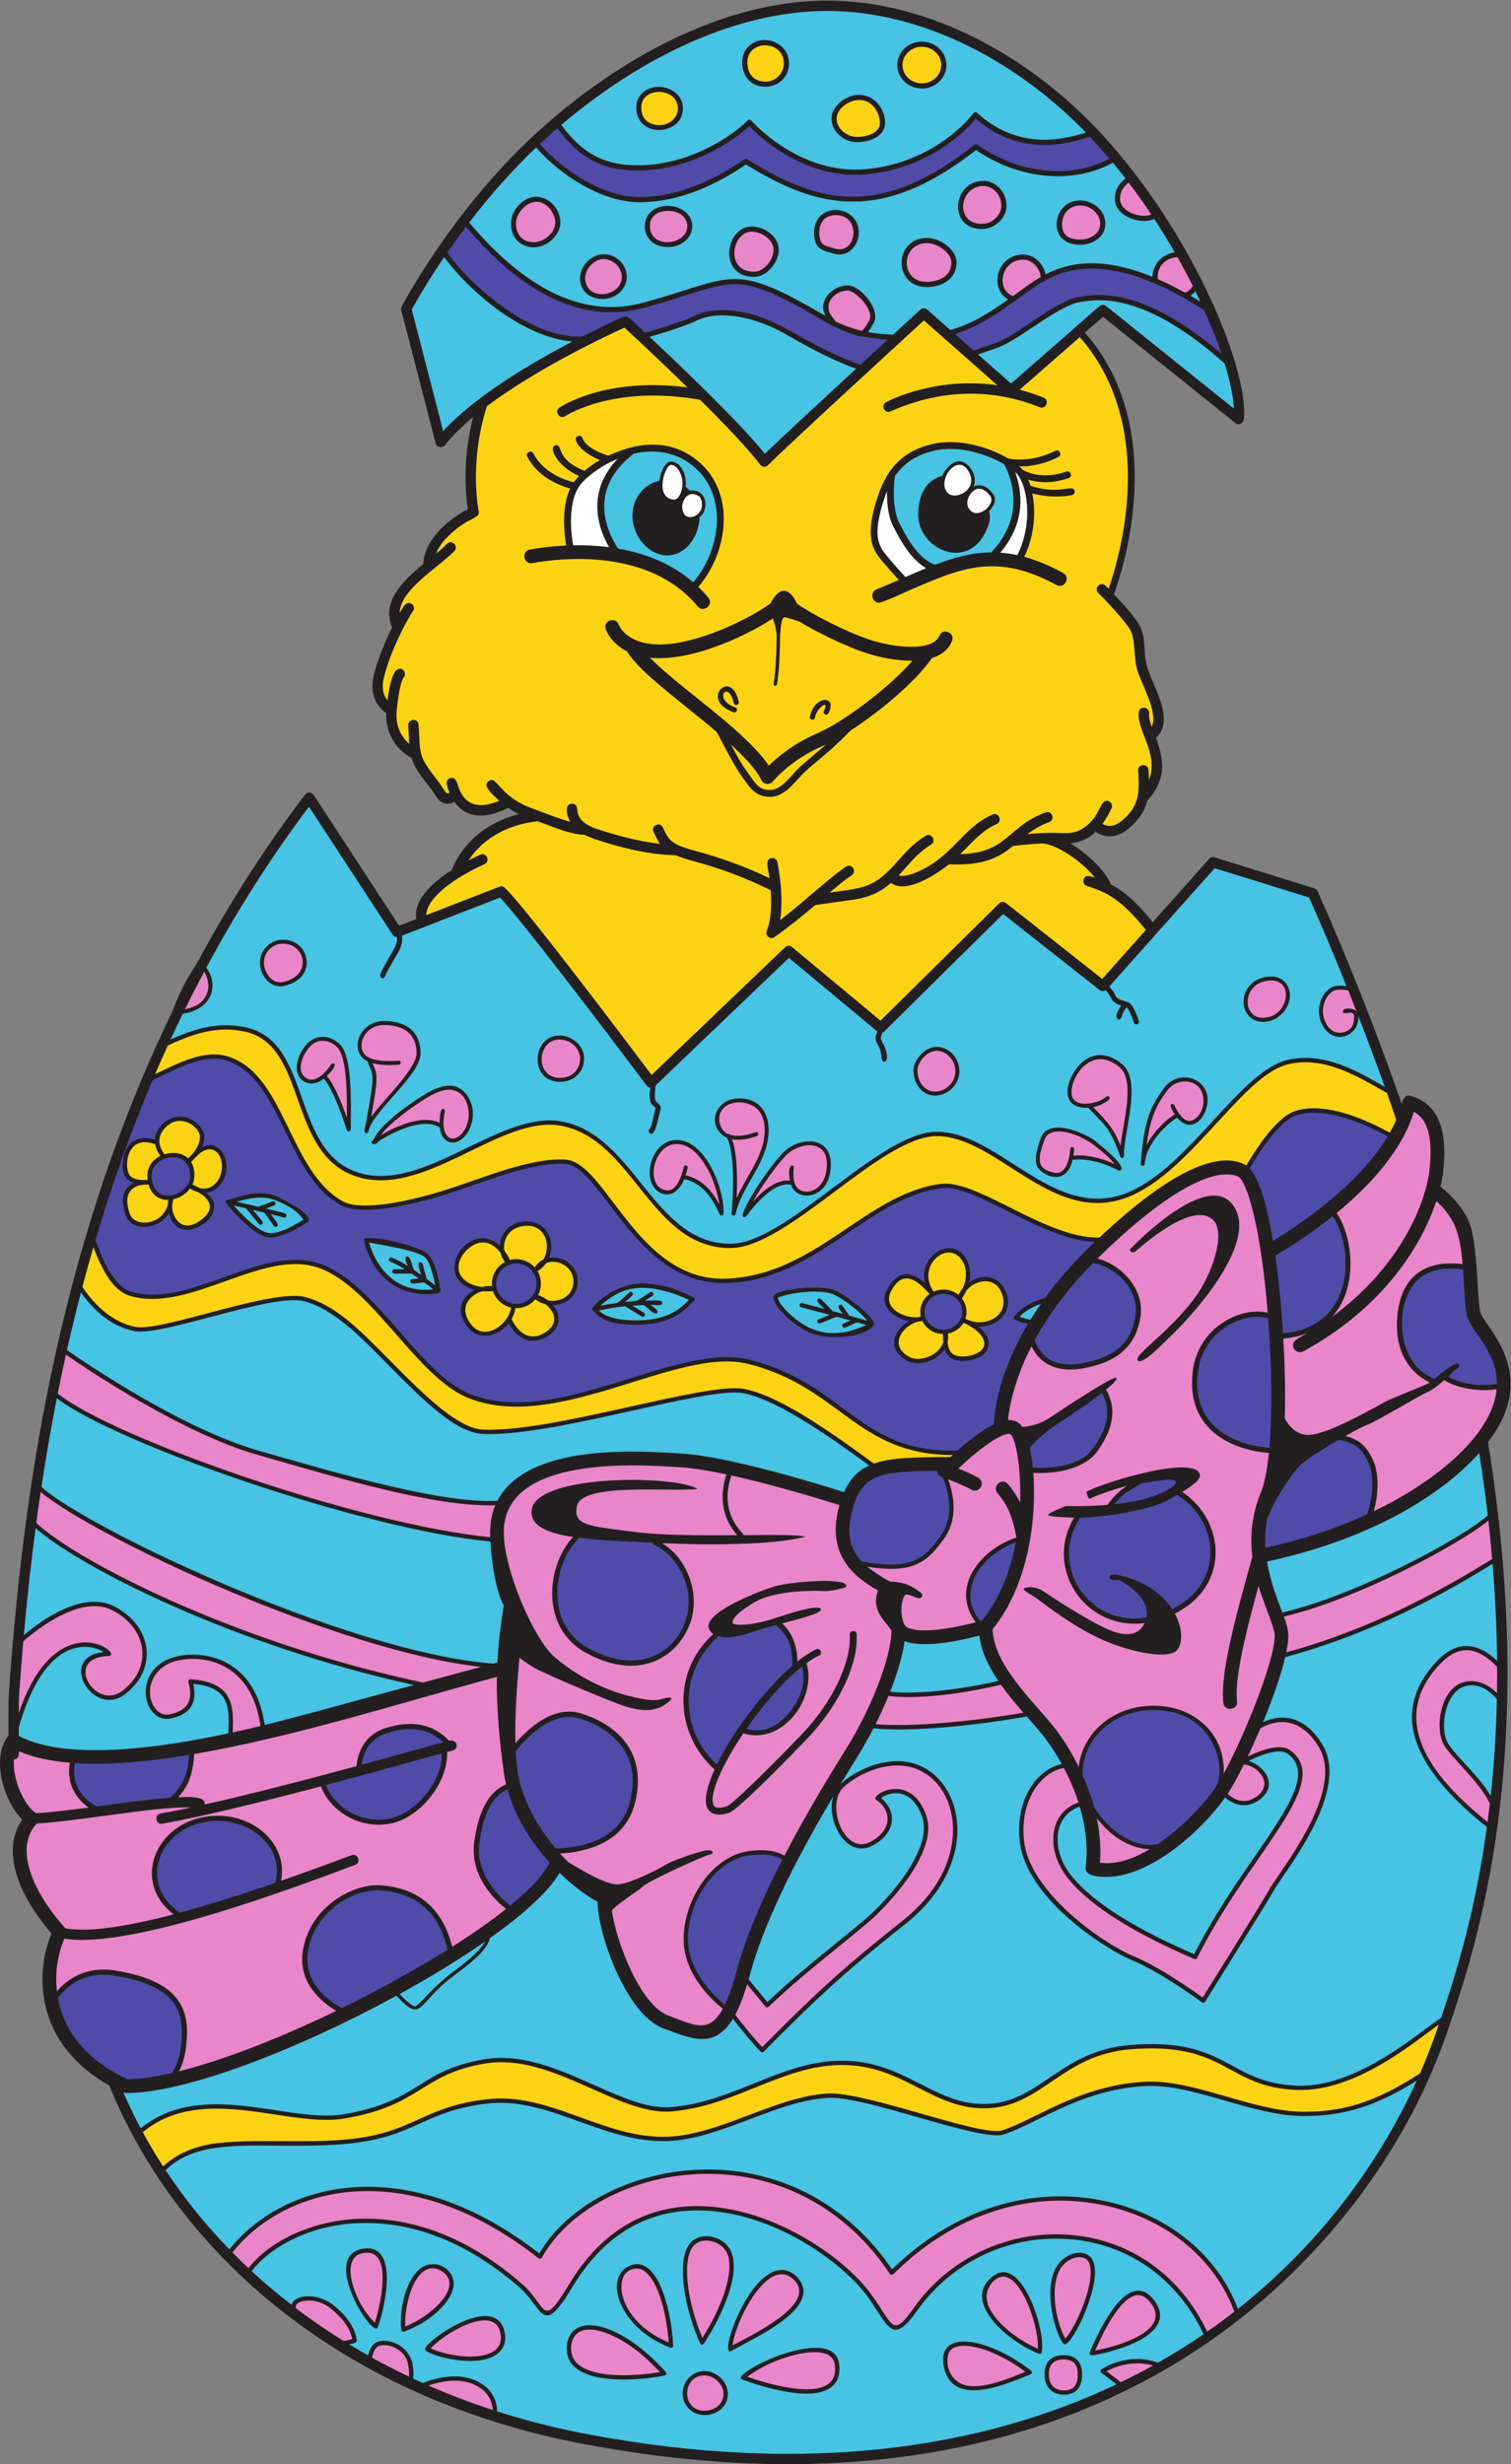 <?xml version="1.0" encoding="UTF-8" standalone="no"?>
<svg
   xmlns:dc="http://purl.org/dc/elements/1.1/"
   xmlns:cc="http://creativecommons.org/ns#"
   xmlns:rdf="http://www.w3.org/1999/02/22-rdf-syntax-ns#"
   xmlns:svg="http://www.w3.org/2000/svg"
   xmlns="http://www.w3.org/2000/svg"
   viewBox="0 0 585.027 953.653"
   height="953.653"
   width="585.027"
   xml:space="preserve"
   id="svg2"
   version="1.1"><rect x="0" y="0" width="585.027" height="953.653" fill="#808080" stroke="none"/><defs
     id="defs6" /><g
     transform="matrix(1.333,0,0,-1.333,0,953.653)"
     id="g10"><g
       transform="scale(0.1)"
       id="g12"><path
         id="path14"
         style="fill:#231f20;fill-opacity:1;fill-rule:evenodd;stroke:none"
         d="m 4363.89,3034.74 c 76.96,164.52 -56.62,273.67 -64.6,311.53 -9.03,42.76 -6.12,150.41 -23.96,233.62 -13.1,61.15 -67.82,110.51 -91.41,129.39 3.79,16.04 6.41,30.91 7.9,44.14 13.93,124.09 -16.4,195.7 -92.73,218.94 -19.35,5.88 -24.71,-12.16 -27.65,-23.42 -70.77,204.05 -156.78,421.6 -244.48,617.89 -1.75,3.94 -5.11,6.93 -9.25,8.21 l -289.99,90.01 c -5.6,1.71 -11.72,0.03 -15.64,-4.35 L 3348.4,4476.95 c -47.54,58.61 -83.02,89.29 -121.48,109.4 -15.78,38.57 -66.31,88.38 -118.12,119.52 23.88,2.12 49.06,9.87 73.59,33.48 29.03,-19.97 64.03,-17.23 95.53,9.18 31.22,26.18 47.38,51.67 54.68,82.1 12.61,12.5 50.1,55.43 41.78,117.08 -3.44,25.73 -10,46.16 -16.71,64.07 54.97,51.66 -4.93,142.01 -24.61,202.34 -14.79,45.22 -1.94,84.69 -22.82,123.68 -12.77,23.86 -49.68,64.68 -74.73,91.11 23.41,63.28 162.93,478.32 -84.22,759.71 l 52.41,45.86 384.48,-308.51 c 9.09,-7.29 22.7,-1.85 24.25,9.68 9.67,71.32 -32.37,224.04 -118.62,397.61 -66.13,133.15 -155.23,272.22 -261.24,395.18 -228.91,265.46 -538.92,423.93 -829.3,423.93 -372.7,0.01 -737.39,-255.18 -954.42,-493.99 -178.39,-196.28 -281.19,-392.12 -282.21,-394.08 -1.71,-3.27 -2.14,-7.09 -1.21,-10.68 l 100,-386.66 c 3.09,-11.97 18.6,-15.25 26.27,-5.56 21.77,27.46 50.15,54.92 82.32,81.71 -32.43,-128.28 -20.7,-232.93 -15.1,-267.64 -55.72,-27.2 -127.42,-89.47 -129.28,-158.84 -61.3,-50.14 -121.94,-109.49 -90.84,-183.91 -20.89,-42.52 -43.21,-96.51 -53.47,-141.15 -13.4,-58.3 14.3,-93.26 36.68,-107.81 -2.65,-72.95 43,-114.9 73.7,-130.07 12.4,-44.35 49.59,-75.17 69.62,-109.43 13.62,-23.28 32.62,-29.27 54.65,-18.12 38.94,-55.33 101.38,-44.6 156.41,-17.61 9.47,-6.7 19.68,-12.93 30.33,-18.13 -139.49,-35.32 -185.01,-136.77 -194.36,-162.13 -1.92,-2.37 -115.9,-66.69 -103.23,-142.27 l -49.95,-19.4 -248.344,379.82 c -5.645,8.64 -18.184,9.17 -24.488,0.87 -120.035,-157.66 -223.035,-320.28 -311.664,-484.98 -38.93,-61.72 -49.879,-82.89 -74.329,-145.3 C 157.008,3509.16 63.934,2777.79 26.012,2241.79 c -1.871,-26.36 -1.73,-83.38 -1.438,-126.66 -0.922,-0.87 -1.781,-1.83 -2.547,-2.88 -48.602,-66.94 -8.863,-190.38 42.691,-241.06 -46.047,-64.21 -44.602,-179.19 85.086,-330.63 -32.969,-77.88 -35.367,-170.05 -5.996,-249.24 29.339,-79.14 88.91,-144.7 173.398,-191.6 C 419.281,849.012 591.734,623.16 816.898,445.961 1063.16,252.172 1360.45,121.441 1700.5,57.41 2302.97,-56.051 2925.96,-16.32 3446.88,312.59 c 352.13,222.351 628.06,566.16 757.05,943.28 80.51,235.47 268.46,785.56 118.05,1710.92 17.54,23.12 31.6,45.93 41.91,67.95 v 0 0" /><path
         id="path16"
         style="fill:#ffffff;fill-opacity:1;fill-rule:evenodd;stroke:none"
         d="m 1736.09,5704.82 c 4.75,42.89 24.28,82.22 58.09,117.41 -40,-16.38 -80.9,-43.79 -104.66,-70.65 -42.02,-47.49 -31.41,-141.89 -24.84,-180.56 32.18,0.62 67.65,-0.71 104.42,-5.48 -17.77,30.73 -39.42,81.52 -33.01,139.27 v 0.01 z m 1212.45,79.16 c 20.4,-55.6 32.43,-145.26 -43.23,-234.42 16.16,-1.13 32.68,-3.42 49.73,-7.11 47.7,96.29 29.26,208.96 -6.5,241.53 v 0 z m -918.02,-70.71 c -36.99,24.55 -60.82,-26.17 -42.81,-52.09 12.49,-17.97 45.52,-5.44 50.45,19.8 2.88,14.71 -2.6,28.95 -7.64,32.29 v 0 z m -48.33,43.32 c -1.68,22.95 -16.46,47.89 -33.15,47.89 -16.57,0 -49,-91.87 5.06,-100.71 19.47,-3.19 29.76,29.95 28.09,52.82 v 0 z m 860.94,-21.12 c -21.16,0 -45.59,-38.15 -26.83,-60.69 14.7,-17.68 31.61,-9.51 46.65,-0.36 -0.03,0 25.35,22.07 13.91,38.89 -9.28,13.67 -22.2,22.16 -33.73,22.16 v 0 z m -26.27,43.43 c -31.02,68.51 -96.6,-16.8 -65.91,-53.92 22.03,-26.65 87.4,6.42 65.91,53.92 v 0 z m -222.48,-152.74 c -15.44,30.16 -18.58,70.45 -18.14,101.85 -6.86,-17.04 -12.22,-34.75 -17.07,-52.45 -21.04,-76.72 -6.06,-105.44 9.61,-126.35 12.93,-17.23 44,-51.54 61.22,-70.27 20.67,9 40.63,17.6 60.14,25.56 -42.91,24.72 -71.68,74.58 -95.76,121.66 v 0 0" /><path
         id="path18"
         style="fill:#47c3e3;fill-opacity:1;fill-rule:evenodd;stroke:none"
         d="m 2047.98,5679.06 c -1.42,-7.27 -5.48,-18.11 -16.09,-26.24 -1.57,-57.69 -41.05,-111.15 -93.84,-111.15 -53.87,0.01 -101.07,55.64 -101.07,114.67 0,51.72 33.54,92.69 78.09,102.02 3.64,27.15 18.69,57.58 34.95,56.08 29.43,-2.72 45.3,-41.18 41.69,-73.52 4.56,-3.48 8.85,-7.34 12.76,-11.6 23.23,5.1 50.63,-13.82 43.51,-50.26 v 0 z m 825.15,-8.67 c 2.93,-13.22 2.97,-26.34 -1.11,-38.43 -48.81,-144.92 -205,-75.83 -205,28.03 0,42.18 13.22,97.96 69.63,112.1 6.57,18.33 31.62,47.62 55.84,42.25 24.55,-5.44 46.89,-42.66 35.9,-70.78 0.47,-0.44 0.93,-0.87 1.38,-1.32 19.98,9.25 41.64,-3.11 55.36,-23.3 13.02,-19.19 -3.74,-40.06 -12,-48.55 v 0 z m 43.77,135.89 c -49.38,28.79 -132.58,57.2 -207.46,38.48 -54.45,-13.62 -87.75,-40.24 -110.06,-72.84 -1.74,-13.11 -10.78,-90.57 12.81,-136.66 25.55,-49.95 56.45,-103.34 103.42,-120.7 55.1,21.05 107.48,35.38 163.54,35.82 98.23,103.99 61.2,210.73 37.75,255.9 v 0 z m -903.69,-4.98 c -53.07,43.27 -115.39,48.64 -172.29,35.82 -50.76,-39.02 -79.38,-84.27 -84.95,-134.51 -6.87,-62.01 22.95,-116.5 39.28,-141.09 74.93,-13.04 153.09,-41.55 218.29,-97.9 80.62,94.15 102.42,253.87 -0.33,337.67 v 0.01 0" /><path
         id="path20"
         style="fill:#fcd313;fill-opacity:1;fill-rule:evenodd;stroke:none"
         d="m 4124.62,1134.81 c -139.28,-91.69 -235.63,-111.66 -337.49,-111.66 -148.24,0 -318.28,94.46 -460.84,87.15 -131.28,-6.72 -232.71,-56.53 -314.2,-96.57 -35.6,-17.488 -69.2,-33.988 -100.14,-44.421 C 2850.16,948.5 2514.21,1083.28 2402.17,1076.02 2245.01,1065.83 2081.58,948.93 1923.34,950.309 1743.2,951.852 1593.4,1080.47 1413.45,1059.31 1238.22,1038.72 1206.76,972.332 1049.08,947.84 916.738,927.281 756.09,946.43 630.895,931.949 542.969,921.75 493.672,883.52 473.945,864.289 c -21.011,32.441 -40.761,65.602 -59.179,99.5 111.672,92.501 256.23,70.681 384.394,51.291 73.379,-11.11 142.695,-21.6 201.84,-11.52 224.87,38.32 217.71,127.3 408,159.53 192.67,32.63 386.91,-151.58 540.13,-139.12 186.67,15.22 319.35,131.79 490.92,134.83 185.99,3.27 269.29,-134.27 432.28,-125.31 156.35,8.58 213.54,154.97 411.46,170.96 279.64,22.6 276.38,-109.97 482.99,-118.04 149.31,-5.68 298.82,105.63 379.28,165.59 12.5,9.32 23.7,17.64 33.13,24.24 -16.26,-47.59 -33.9,-94.13 -54.57,-141.43 v 0 z M 2489.34,6756.56 c 26.7,0 66.43,10.75 66.43,40.4 0,26.97 -19.3,66.86 -60.73,66.86 -29.28,0 -65.01,-25.08 -65.01,-54.34 0,-30.28 31.31,-52.92 59.31,-52.92 z m 188.22,155.58 c 31.02,0 56.25,23.82 56.25,53.12 0,29.28 -25.23,53.12 -56.25,53.12 -31.03,0.01 -56.25,-23.84 -56.25,-53.12 0,-29.3 25.22,-53.13 56.25,-53.13 v 0.01 z m -453.82,5.07 c 29.19,0 52.92,23.73 52.92,52.92 0,69.1 -108.28,70.93 -105.85,0.26 1.13,-33.3 20.93,-53.18 52.93,-53.18 v 0 z M 4036.82,3865.58 c -154.41,84.61 -239.41,75.68 -276.91,62.28 -53.38,-19.05 -112.23,-110.14 -139.92,-157.54 -1.74,1.22 -3.48,2.39 -5.26,3.28 -83.94,41.96 -229.24,-31.54 -421.41,-212.54 -81.52,-1.75 -176.09,45.5 -260.35,87.75 -77.09,38.65 -149.9,75.13 -201.46,68.11 -219.03,-29.9 -360.59,-264.66 -621.46,-275.04 -258.82,-10.31 -348.9,338.83 -468.12,345.63 -101.83,5.8 -233.26,-51.64 -344.3,-87.07 -139.22,-44.43 -256.81,-58.32 -299.544,-35.37 -158.793,85.3 -167.988,367.11 -334.109,421.33 -68.098,22.23 -142.09,-16.82 -213.434,-50.85 11.875,27.68 24.105,55.34 36.703,82.98 91.289,43.28 154.586,54.83 222.067,41.03 187,-38.21 121.898,-357.82 328.597,-422 198.51,-61.64 416.86,180.79 591.93,148.22 210.64,-39.21 258.98,-355.11 491.31,-355.11 167.33,0.02 437.06,325.06 599.62,325.06 164.39,0 313.65,-227.86 511.31,-189.95 204.64,39.25 366.5,365.64 510.29,398.83 98.71,22.76 192.42,-30.6 260.88,-69.59 8.81,-5 17.23,-9.78 25.17,-14.1 9.28,-26.19 18.25,-52.16 27.03,-77.91 -5.47,-12.64 -11.7,-25.13 -18.63,-37.43 v 0 z M 271.328,3533.36 c 24.731,-65.08 56.488,-127.46 107.738,-142.01 174.813,-49.6 383.786,139.58 547.122,81.67 157.922,-55.99 283.792,-318.4 435.342,-378.19 259.39,-102.29 605.54,151.9 812.7,99.34 267.45,-67.86 313.14,-263.68 592.73,-264.38 -6.28,-5.87 -5.34,-5.8 -13.65,-5.85 -95.14,-0.6 -164.56,-1.06 -215.02,-19 -89.92,65.11 -266.61,197.41 -378.93,216.94 -113.38,19.72 -554.5,-127.67 -756.98,-118.25 -81.35,3.79 -197.87,128.46 -289.04,220.17 -72.73,73.08 -141.41,142.14 -226.793,164.64 -97.074,25.59 -417.172,-101.96 -493.699,-86.57 -76.813,15.35 -129.004,79.04 -153.567,116.15 10.117,38.28 20.817,76.74 32.047,115.34 v 0 z m 2587.132,-99.12 c -19.38,-1.2 -37.97,-11.33 -51.05,-26.25 -3.5,-7.66 -8.07,-15.47 -13.62,-23.37 12.83,-16.25 17.14,-39.13 10.27,-59.09 55.9,-30.43 135.01,9.69 103.53,78.4 -12.93,28.22 -36.4,31.1 -49.13,30.31 v 0 z m -119.23,-153.08 c -26.86,0.35 -49.92,15.87 -60.38,38.03 -2.95,-0.76 -6.14,-1.25 -9.46,-1.62 -44.88,-8.59 -90.38,-67.72 -29.68,-102.25 20.63,-11.75 54.08,-6.76 77.79,11.57 7.48,5.79 17.66,15.87 22.05,30.17 -0.72,7.9 -0.67,16.04 -0.32,24.1 v 0 z m 13.96,1.19 c 1.43,-8.72 1.13,-17.27 -0.89,-25.47 1.44,-13.28 5.22,-25.5 13.97,-32.95 20.84,-17.77 90.19,-5.09 92.79,26.89 1.47,17.87 -16.81,43.87 -60.52,62.89 -9.53,-15.98 -25.93,-27.68 -45.35,-31.36 v 0 z m -13.02,127.96 c 16.75,0 32.06,-5.93 43.84,-15.68 3.22,7.05 7.41,13.56 12.38,19.55 14.76,33.06 9.73,62.26 -2.01,80.61 -40.02,62.44 -134.85,-14.42 -82.53,-90.55 8.62,3.86 18.19,6.07 28.32,6.07 v 0 z m -72.61,-80.28 c 2.29,0.59 4.61,1.13 6.94,1.58 -5.78,24.93 5.02,50.97 25.21,65.62 -42.42,49.55 -79.92,66.49 -110.92,9.65 -27.69,-50.76 37.99,-81.34 78.77,-76.85 v 0 z m -1045.94,158.79 c -10.54,2.86 -23.28,3.05 -34.96,-1.64 -6.16,-9.12 -14.33,-17.1 -24.8,-22.98 -0.15,-0.3 -0.29,-0.6 -0.44,-0.9 12.12,-20.67 12.78,-47.97 1.49,-69.2 9.26,-3.09 18.84,-8.18 27.57,-14.79 12.64,-5.64 68.95,-2.8 74.7,48.36 3.68,32.83 -20,54.71 -43.56,61.15 v 0 z M 575.422,3693.11 c -7.734,2.07 -15.598,5.53 -23.484,10.42 -11.825,-15.97 -30.219,-27.39 -49.184,-31.51 -0.43,-5.98 -1.277,-11.6 -2.559,-16.84 -3.109,-26.87 23.985,-88.94 85.098,-41.99 39.742,30.51 26.77,58.65 -9.871,79.92 v 0 z m -71.965,113.69 c 17.949,0 32.629,-5.63 43.18,-15.76 3.375,3.93 8.347,9.34 14.472,14.93 14.789,19.46 22.614,40.64 18.653,54.24 -8.321,28.57 -54.301,54.98 -88.996,29.23 -35.067,-26.05 -34.637,-59.27 -12.907,-86.54 8.274,2.54 16.961,3.9 25.598,3.9 v 0 z m -72.152,-91.31 c -19.004,-1.14 -39.102,-1.54 -53.063,-19.78 -11.137,-14.55 -11.465,-36.88 -0.972,-66.36 6.386,-17.96 28.328,-27.81 53.296,-23.93 22.598,3.5 48.731,19.27 57.2,51.94 0.066,4.35 0.472,8.68 1.175,12.99 -28.39,-0.49 -49.64,16.6 -57.636,45.14 v 0 z m -2.61,12.96 c -3.886,31.19 9.332,56.25 37.028,69.68 -5.121,7.06 -12.239,19.08 -14.746,33.77 -86.137,31.79 -91.399,-70.05 -73.622,-90.75 10.997,-12.81 30.743,-13.09 51.34,-12.7 v 0 z m 182.793,88.75 c -25.148,1.71 -43.351,-24.14 -56.414,-36.57 10.817,-17.45 13.383,-45.69 3.735,-65.77 5.961,-2.29 13.449,-5.68 21.187,-10.06 16.027,-3.86 30.883,-0.34 43.231,10.9 35.25,32.1 24.253,99.04 -11.739,101.5 v 0 z M 1429.07,3420 c -3.02,29.38 12.83,57.23 37.59,70.37 -5.82,6.59 -10.08,15.67 -12.43,25.98 -15.71,20.48 -34.08,31.42 -53.67,30.59 -40.49,-1.41 -90.66,-61.2 -58.6,-101.34 12.22,-15.31 34.01,-25.1 58.88,-27.88 9.9,2.43 19.64,3.31 28.23,2.28 v 0 z m 3.15,-14.67 -30.37,-0.39 c -17.64,-1.54 -77.98,-35.28 -35.38,-93.64 41.83,-57.33 113.61,1.3 117.79,46.63 -24.55,5.54 -44.32,23.76 -52.04,47.4 v 0 z m 152.23,-37.52 c -11.41,2.74 -21.76,7.62 -29.48,14.34 -13.78,-16.72 -35.13,-26.96 -58.25,-25.85 -1.08,-10.77 -4.92,-21.67 -10.85,-31.86 19.45,-39.85 54.81,-69.59 102.52,-35.5 33.72,24.09 23.93,56.64 -3.94,78.87 v 0 z m -103.08,128.32 c 26.08,7.04 54.76,-2.14 72.01,-21.73 6.41,10.24 14.93,17.98 24.92,22.89 10.14,16.95 12.43,37.94 8.04,55.33 -7.36,29.18 -30.28,45.05 -61.29,42.47 -61.18,-5.1 -64.61,-60.89 -59.3,-73.09 5.34,-7.19 10.59,-15.74 15.62,-25.87 v 0 z m 434.46,3294.84 c 29.36,0 53.23,21.69 53.23,48.36 0,62.56 -108.9,65.43 -106.47,0.27 1.15,-30.45 21.04,-48.63 53.24,-48.63 v 0 0" /><path
         id="path22"
         style="fill:#fcd313;fill-opacity:1;fill-rule:evenodd;stroke:none"
         d="m 3113.58,5716.74 c -38.26,-7.74 -85.22,-3.72 -115.18,4.93 10.02,-50.72 7.83,-118.76 -23.39,-184.11 34.93,-9.51 72.14,-24.63 112.82,-46.79 23.07,-12.54 3.91,-47.65 -19.13,-35.13 -174.07,94.78 -275.77,50.55 -429.73,-16.4 -11.68,-5.08 -75.08,-34.79 -85.69,-34.79 -20.91,0 -27.67,30.28 -7.6,38.52 22.7,9.3 44.11,18.52 64.91,27.54 -17.93,19.59 -45.37,50.11 -57.82,66.7 -19.88,26.51 -35.2,62.27 -12.9,143.64 24.28,88.46 61.02,157.39 164.74,183.32 78,19.49 167.95,-8.28 223.17,-40.73 7.93,-1.87 66.6,-13.84 137.64,22.03 11.5,5.84 20.55,-12.03 9.02,-17.85 -45.35,-22.9 -85.77,-27.96 -113.69,-27.71 3.4,-3.06 6.44,-6.07 8.98,-8.98 5.77,-3.82 52.04,-31.84 127.82,-5.94 12.18,4.19 18.67,-14.75 6.46,-18.93 -41.16,-14.07 -81.6,-15.79 -117.23,-4.5 2.17,-5.28 4.19,-10.96 6.02,-17.07 83.01,-29.77 124.05,6.52 128.62,-15.96 1.09,-5.42 -2.43,-10.7 -7.84,-11.79 v 0 z m -348.37,-423.37 c -10.24,-25.94 -31.59,-41.35 -58.28,-49.59 -45.73,-66.99 -148.67,-154 -236.55,-210.63 -42.66,-43.93 -75.49,-71.19 -100.61,-92.02 -21.09,-17.5 -34.35,-28.98 -51.98,-48.57 -21.84,-24.31 -46.61,-51.85 -80.77,-51.85 -45.99,0.01 -59.91,29.49 -82.99,60.25 -21.93,29.24 -69.59,124.48 -72.53,128.18 -28.54,24.29 -58.65,48.59 -87.53,71.87 -78.66,63.39 -147.02,118.54 -172.52,161.91 -48.72,24.33 -61.51,62.76 -62.25,65.14 -7.76,24.83 29.74,37.01 38.1,12.18 1.49,-4.41 24.92,-58.52 122.68,-57.07 105.16,1.4 249.46,70.19 317.9,118.81 23.98,48.53 54.34,49.86 76.88,-0.4 46.9,-32.94 141.65,-80.91 208.31,-103.6 74.28,-25.29 186.81,-35.86 204.94,10.08 9.62,24.4 46.82,9.71 37.2,-14.69 v 0 z m -1218.8,225.88 c -25.81,-4.72 -33.04,34.59 -7.25,39.33 22.44,4.14 59.77,9.71 105.27,11.76 -6.04,36.18 -13.89,110.99 11.5,165.6 -27.95,7.59 -93.19,31.26 -124.55,92.73 -5.87,11.49 11.94,20.57 17.81,9.09 29.7,-58.21 96.38,-78.7 117.01,-83.78 l 15.35,18.31 c -63.05,27.88 -90.82,84.31 -67.8,89.09 22.2,4.59 -1.94,-40.95 84.06,-74.16 12.83,10.82 27.97,21.54 44.85,31.4 -55.78,21.89 -84.62,63.13 -63.26,69.95 5.26,1.69 10.89,-1.22 12.57,-6.48 8.4,-26.32 53.88,-44.61 74.62,-50.69 8.68,0.72 142.94,80.25 259.26,-14.61 111.56,-90.98 90.73,-263.89 2.49,-366.63 10.08,-9.7 19.82,-20.07 29.1,-31.28 16.72,-20.2 -14.49,-45.22 -30.82,-25.5 -142.81,172.57 -403.65,139.97 -480.21,125.87 v 0 z m 1777.3,-502.89 c -5.24,13.27 -34.33,84.64 -0.47,83.08 8.27,-0.38 14.68,-7.4 14.29,-15.68 -0.63,-13.32 2.64,-25.7 7.59,-39.41 19.8,38.6 -26.84,118.34 -40.58,160.46 -13.44,41.11 -5.51,90.37 -20.73,118.81 -14.51,27.1 -72.77,88.1 -93.98,109.32 -13.7,13.69 7.54,34.93 21.21,21.21 0.62,-0.62 3.95,-3.96 9.02,-9.16 29.72,84.34 146.39,468.4 -83.82,730.46 l -174.59,-152.74 c 22.75,-5.98 46.05,-13.56 69.73,-23.09 17.96,-7.22 6.75,-35.05 -11.19,-27.82 -238.65,95.96 -427.4,-13.59 -439.4,-13.59 -14.82,0 -20.74,20.8 -7.17,28.18 6.9,3.76 141.48,75.06 323.24,49.38 l -213.38,188.11 c -61.74,-56.57 -391.28,-358.8 -452.93,-420.45 -6.39,-6.39 -17.25,-5.6 -22.65,1.67 -33.52,45.13 -102.78,117.35 -174.46,188.35 -252.24,44.81 -390.31,-46.68 -391.68,-47.61 -15.5,-10.58 -33.31,13.5 -16.99,24.71 5.66,3.91 133.67,89.57 372.04,58.89 -81.86,79.83 -159.5,151.8 -183.08,173.55 -44.78,-20.27 -248.78,-115.21 -399.57,-228.2 -52.74,-165.89 -24.02,-303.69 -23.71,-305.07 5.02,-23.32 -32.58,-14.28 -93.88,-77.76 -16.05,-16.63 -25.13,-32.45 -30.32,-45.63 11.19,9.27 21.97,18.66 32.15,29.05 13.56,13.82 34.97,-7.18 21.42,-21 -49.96,-50.96 -157.45,-111.5 -158.91,-179.91 7.84,13.54 18.81,38.27 35.54,25.74 6.63,-4.97 7.97,-14.37 3,-21 -17.71,-23.6 -68.14,-121.51 -84.88,-194.36 -7.44,-32.35 1.18,-52.48 10.89,-64.3 6.65,52.72 16.33,82.97 28.87,89.94 16.17,8.99 28.78,-11.27 17.17,-24.41 -1.77,-2.61 -12.05,-20.62 -19.12,-95.12 -4.73,-49.82 17.24,-79.82 36.21,-96.2 l -2.77,53.61 c -1.42,19.31 28.51,21.46 29.92,2.19 6.33,-86.42 -3.45,-86.66 50.72,-156.58 28.58,-36.88 27.14,-47.26 39.27,-41.44 -4.73,11.48 -17.3,37.36 2.43,42.66 19.65,5.28 20.05,-22.48 29.95,-41.42 24.24,-46.3 68.54,-42.97 112.07,-24.34 -21.37,19.05 -51.39,45.46 -29.34,58.05 17.8,10.15 21.1,-15.36 66.06,-49.48 27.77,-21.07 53.4,-28.77 85.98,-41.02 26.57,-9.99 57.22,-21.49 83.57,-28.84 -14.7,25.38 -14.48,55.47 7.22,52.42 28.62,-4.02 -12.69,-46.12 72.6,-73.93 53.49,-17.44 115.23,-35.13 180.57,-42.31 -7.04,9.87 -12.74,22.87 -18.64,34.68 -8.64,17.31 18.17,30.73 26.84,13.41 11.91,-23.8 15.52,-38.62 46.95,-52.87 11.62,-5.11 27.09,-10.25 48.53,-16.02 77,-20.74 144.25,-45.47 214.57,-78.95 -3.77,29.67 -14.49,54.22 5.09,58.3 8.14,1.7 16.06,-3.48 17.77,-11.56 0.97,-4.55 19.64,-94.57 8.1,-168.48 59.82,45.34 149.24,127.95 191.56,155.45 16.23,10.55 32.58,-14.61 16.35,-25.16 -17.84,-11.59 -39.43,-29.47 -64.03,-50.48 103.65,14.56 128.84,13.38 197.56,91.44 22.42,25.49 45.64,51.84 81.32,73.6 16.5,10.05 32.16,-15.53 15.61,-25.63 -41.7,-25.39 -63.72,-57.29 -93.94,-89.49 8.06,-2.54 23.53,-2.44 50.4,8.67 106.33,44 134.07,129.6 222.21,168.2 17.72,7.78 29.77,-19.68 12.05,-27.47 -42.25,-18.53 -72.94,-55 -106.06,-87.57 138.71,3.29 135.53,80.02 248.21,121.23 18.14,6.64 28.51,-21.5 10.32,-28.17 -26.57,-9.73 -46.27,-21.94 -63.38,-34.86 27.42,2.35 61.17,4.3 87.61,3.17 37.99,-1.62 64.05,-2.25 99.01,35.04 25.53,27.2 28.16,67.3 50.49,56.8 7.49,-3.53 10.69,-12.46 7.18,-19.96 -8.57,-18.16 -17.4,-33.09 -26.41,-45.45 11.34,-6.81 31.21,-11.92 56.52,9.32 43.32,36.34 53.48,67.61 47.2,145.48 -1.55,19.25 28.34,21.78 29.89,2.42 0.82,-10.19 1.41,-19.78 1.67,-28.93 17.78,42.37 1.02,88.73 -13.68,125.87 v 0 z M 1241.13,4513.74 c 8.01,23.95 40.28,72.91 166.55,131.95 17.54,8.22 4.82,35.39 -12.7,27.18 -12.11,-5.64 -23.56,-11.34 -34.51,-17.05 27.35,41.39 85.66,100.45 199.77,113.87 11.22,-1.36 91.73,-38.98 135.55,-38.98 l 31.18,-12.59 c 68.04,-22.19 149.11,-44.99 235.37,-47.02 13.01,-5.48 29.33,-10.88 50.37,-16.54 81.13,-21.85 151.17,-48.24 225.83,-85.01 2.74,-39.13 1.9,-85.42 -11.62,-118.11 -5.72,-13.81 10.72,-26.32 22.51,-17.97 44.91,31.75 84.41,64.25 118.21,92.98 17.29,2.41 83.38,11.61 113.67,16.09 48.66,7.19 80.92,25.72 106.72,48.19 54.07,-39.94 167.67,53.81 168.67,54.14 7.99,-0.36 15.7,-0.59 23.01,-0.59 87.17,0 127.23,24.87 162.83,53.99 11.88,1.36 46.7,5.15 80.06,6.96 40.08,2.67 119.01,-50.37 157.73,-99.35 -10.99,3.75 -28.07,10.8 -33.04,-5.25 -2.46,-7.91 1.97,-16.32 9.88,-18.76 62.25,-19.3 103.04,-43.13 170.98,-127.64 l -126.68,-142.2 -279.59,220.46 c -5.93,4.69 -14.46,4.21 -19.84,-1.1 l -344.64,-340.45 -257.04,213.81 c -5.87,4.87 -14.44,4.57 -19.96,-0.7 l -387.77,-370.82 c -62.32,82.91 -378.19,501.96 -427.09,543.87 -4.19,3.6 -10.04,4.59 -15.19,2.6 l -212.15,-82.4 c 0.04,4.43 0.74,9.89 2.93,16.44 v 0 0" /><path
         id="path24"
         style="fill:#fcd313;fill-opacity:1;fill-rule:evenodd;stroke:none"
         d="m 2406.26,5083.53 c -4.5,-8.76 -17.87,-1.92 -13.33,6.87 17.77,34.51 -19.62,11.48 -26.05,-19.95 -2,-9.69 -16.68,-6.66 -14.69,3.02 12.79,62.52 81.55,63.37 54.07,10.06 v 0 z m -275.33,29.74 c -14.2,69.29 -63.64,11.18 4.83,-12.83 9.35,-3.27 4.36,-17.4 -4.96,-14.16 -101.17,35.24 -5.94,131.32 14.83,30 1.99,-9.68 -12.73,-12.63 -14.7,-3.01 z m 379.25,146.85 c -54.77,18.65 -133.26,55.95 -188.99,89.83 -15.64,4.48 -36.69,12.33 -42.59,12.07 -10.15,-0.45 -12,-40.87 -12.93,-57.56 -0.38,-44.23 -2.36,-97.23 -8.72,-137.03 -1.02,-6.51 -10.91,-4.93 -9.86,1.56 6.69,41.94 8.48,98.93 8.64,144.38 -2.77,20.21 -7.51,35.71 -10.97,45.16 -85.07,-55.37 -241.47,-126 -357.01,-113.89 91.86,-92.49 275.04,-209.98 345.34,-313.34 24.38,24.01 71.52,64.07 138.56,92.79 76.85,32.94 209.76,132.09 278.59,211.83 -45.37,-0.53 -97.11,9.56 -140.06,24.2 v 0 z M 2245.07,4885.6 c -9.14,-11.24 -26.94,-9.34 -33.43,3.67 -15.36,30.73 -48.39,66.4 -88.6,103.3 25.19,-47.64 32.79,-59.64 57.33,-93.76 18.8,-26.16 27.37,-38.1 56.65,-38.1 34.56,0 61.52,44 88.22,68.6 l 74.35,63.57 c -4.18,-1.97 -8.26,-3.86 -12.2,-5.55 -90.64,-38.85 -141.82,-101.09 -142.32,-101.73 v 0 0" /><path
         id="path26"
         style="fill:#4f4ba8;fill-opacity:1;fill-rule:evenodd;stroke:none"
         d="m 2301.08,2317.91 c 3.82,89.08 -43.14,109.01 -45.69,118.87 -16.3,-4.2 -30.69,-8.01 -40.46,-11.13 -32.54,-10.38 -94.25,-34.3 -131.04,-21.71 -0.03,-2 -0.82,-3.99 -2.41,-5.43 -109.28,-99.52 -107.45,-267.64 0.74,-367.53 46.75,95.72 137,216.37 218.86,286.93 v 0 z m -133.17,-183.08 c 48.6,-13.65 92.37,4.51 130.22,54.24 22.47,29.51 45.06,74.65 31.57,126.84 -54.33,-42.58 -113.58,-111.52 -161.79,-181.08 v 0 z m 1251.37,679.31 c -8.71,-5 -17.77,-10.04 -26.84,-15.1 -56.8,-31.65 -198.53,-50.94 -255.13,-51.16 -92.03,-139.91 25.56,-317.44 192.41,-289.89 12.96,65.39 -80.81,109.6 -80.81,109.6 0,0 -26.89,-5.63 -26.25,10 0.61,15.62 65.22,-6.9 85,-15.63 46.03,-20.32 77.42,-49.48 97.05,-79.61 156.33,76.98 135.02,258.21 14.57,331.79 v 0 z M 181.313,1305.22 c -5.708,15.38 -9.965,31.32 -12.958,47.55 20.407,28.75 70.961,80.51 163.731,65.54 137.488,-22.27 196.152,-70.89 196.133,-162.6 -0.016,-65.88 -15.992,-101.73 -28.883,-120.02 -49.734,-11.47 -93.203,-17.81 -128.496,-18.28 -94.356,42.89 -159.848,107.77 -189.527,187.81 v 0 z m 618.484,382.61 c -87.199,-30.14 -184.152,-61.5 -276.836,-86.58 -128.418,84.76 -58.731,259.39 101.172,266.07 109.672,4.58 202.082,-80.96 175.664,-179.49 v 0 z m 193.226,-363.84 c -34.972,18.78 -110.562,70.24 -99.082,159.65 15.18,118.19 130.559,185.64 206.489,182.08 107.54,-5.12 174.55,-63.1 199.59,-172.23 -88.77,-55.66 -204.92,-119.48 -306.997,-169.5 v 0 z m 216.437,719.24 c 28.92,8 54.06,14.94 74.16,20.41 1.26,-82.13 -77.14,-177.4 -157.1,-190.11 -85.64,-13.56 -156.243,37.79 -179.895,98.18 99.835,26.48 192.785,52.17 262.835,71.52 v 0 z m -8,28.93 c -42.85,-11.86 -94.35,-26.09 -150.68,-41.4 3.13,26.36 16.97,75.1 75.9,92.77 68.1,20.44 119.77,11.61 160.87,-27.74 -21.73,-5.87 -51.17,-14 -86.09,-23.63 v 0 z M 4347.8,3136.08 c -64.6,-10.27 -117.54,7.35 -141.22,21.79 6.49,6.05 11.51,11.05 13.58,13.47 7.5,8.75 25,13.75 15.62,23.12 -7.45,7.46 -47.2,-25.28 -69.49,-43.46 -120.17,46.78 -115.82,236.5 -41.02,293.96 29.64,22.76 71.42,30.62 124.17,23.67 2.97,-39.62 4.4,-100.66 10.7,-130.61 10.58,-50.23 87.92,-103.06 87.66,-201.94 v 0 z m -666.59,-389.4 c 30.32,74.14 75.75,132.85 97.06,155.28 13.08,13.76 63.22,45.1 109.76,71.88 42.21,-7.69 67.35,-19.44 88.33,-69.76 19.02,-45.64 6.87,-113.86 -5.68,-146.59 -85.26,-39.1 -183.98,-72.81 -295,-96.93 -1.71,27.7 -0.42,56.57 5.53,86.12 v 0 z m 42,585.27 c -3.42,43.92 -9.46,109.42 -19.09,176.74 27.18,15.66 94.07,56.19 166.51,114.3 61.88,-88.96 69.34,-320.79 -144.02,-340.03 -1.01,16.72 -2.17,33.11 -3.4,48.99 v 0 z m -39.73,-5.01 c 11.15,-144.46 11.94,-278.31 3.45,-375.94 -55.03,3.42 -126.32,23.74 -169.33,72.89 -33.59,38.35 -46.21,89.46 -37.56,151.88 16.19,116.85 135.5,172.06 203.44,151.17 v 0 z M 1900.64,2667.8 c 31.2,-11.49 64.68,-46.87 83.32,-87.99 42.5,-93.77 -1.96,-203.07 -92.24,-236.51 -52.6,-19.47 -115.24,-11.01 -181.13,24.54 -128.48,69.32 -105.63,243.76 -31.68,317.51 1.24,1.23 1.82,2.78 2.03,4.39 71.29,-8.89 145.44,-10.7 214.92,-14.5 -0.17,-3.2 1.62,-6.27 4.78,-7.44 v 0 z m -397.56,-654.24 c -2.45,17.18 -4.06,36.29 -5.07,56.56 29.84,37.6 106.67,120.51 186.72,94.7 58.29,-18.76 188.98,-80.26 143.82,-245.88 -30.2,-110.71 -147.94,-129.96 -214.45,-131.63 -55.53,65.89 -99.64,146.57 -111.02,226.25 v 0 z m 1697.55,1096.53 c 27.18,-47.94 18.33,-101.19 -27.13,-162.74 -28.88,-39.08 -93.02,-58.88 -173.61,-54.29 -2.12,21.19 -5.09,40.66 -8.79,57.69 50.88,60.63 116.25,86.98 209.53,159.34 v 0 z m -25.22,377.74 c 64.26,-13.23 133.36,-74.15 122.53,-152.34 -11.1,-80.14 -59.96,-123.29 -158.42,-139.89 -82.21,-13.84 -118.57,24.94 -134.44,67.02 36.78,67.88 90.9,144.94 170.33,225.21 v 0 z M 493.852,1934.81 c -52.95,-3.69 -120.067,-12.74 -189.438,-22.13 -8.035,-1.08 -16.101,-2.18 -24.172,-3.26 -69.429,40.27 -68.402,97.48 -62.597,125.84 102.648,-6.54 220.925,5.45 331.339,23.87 -2.812,-45.74 -12.832,-89.03 -55.132,-124.32 v 0 z m 988.108,-313.07 c -31.63,24.79 -101.99,91.18 -89.58,182.97 11.35,84.01 38.73,135.77 81.43,154.35 22.38,-80.27 69.32,-153.46 122.32,-212.05 -14.57,-33.29 -54.5,-76.46 -114.17,-125.27 v 0 z m 658.88,-185.83 c -11.59,-43.15 -23.29,-76.88 -35.46,-102.18 -33.38,27.53 -105.23,96.97 -107.08,185.87 -2.42,116.16 81.4,234.08 175.86,247.4 55.42,7.82 84.26,-2.43 98.4,-11.68 -76.01,-148.2 -113.44,-251.39 -131.72,-319.41 v 0 z m 1003.82,564.17 c -3.61,105.85 90.47,189.36 205.28,189.36 182.66,0 212.7,-176.11 181.7,-222.63 -32.37,-48.56 -96.45,-117.62 -167.63,-165.79 -7.24,-2.04 -14.22,-3.16 -20.74,-3.16 -70.24,0 -130.07,53 -165.2,109.47 -8.83,32.58 -20.39,63.7 -33.41,92.75 v 0 z m -669.54,768.02 c 28.42,107.61 81.18,114.19 246.56,115.62 0.61,-9.71 7.43,-15.51 16.3,-18.7 22.69,-53.07 30.98,-119.82 -6.45,-171.07 -46.97,-64.35 -82.04,-100.54 -229.16,-72.87 -32.78,35.32 -44.95,80.1 -27.25,147.02 v 0 z m 376.73,-319.11 c -1.35,-0.38 -2.94,-0.82 -4.72,-1.31 -72.38,89.84 4.02,192.37 103.52,228.87 -15.11,-80.34 -45.14,-162.29 -98.8,-227.56 v 0 z m 563.09,403.38 c -3.48,11.92 -57.98,2.05 -100.02,-4.86 l -42.94,-25.92 c -13.34,-8.67 -26.2,-23.06 -35.16,-34.59 18.26,1.92 37.1,4.44 55.9,7.87 69.84,12.73 126.39,43.33 122.22,57.5 v 0 0" /><path
         id="path28"
         style="fill:#e986c9;fill-opacity:1;fill-rule:evenodd;stroke:none"
         d="m 1443.1,2285.67 c -290.01,-78.3 -582.436,-172.62 -878.979,-223.95 -2.426,-44.03 -11.023,-88.31 -46.98,-125.66 26.078,1.04 81.41,4.85 77.582,-20.87 139.078,31.07 303.121,74.1 440.747,111.41 2.48,28.02 16.05,90.05 86.91,111.31 76.42,22.91 136.08,10.59 181.92,-37.65 23.99,6.12 29.86,-23.19 10.84,-28.15 -4.76,-1.24 -10.43,-2.76 -16.69,-4.44 3.83,-90.62 -81.09,-194.85 -169.57,-208.93 -87.78,-13.99 -170.017,38.42 -196.837,109.09 -159.453,-42.16 -334.293,-85.67 -460.637,-108.54 -18.734,-3.42 -24.613,26.02 -5.336,29.52 27.118,4.91 56.559,10.8 87.578,17.42 -50.253,3.08 -149.035,-10.26 -245.21,-23.27 -71.325,-9.67 -144.668,-19.53 -201.04,-23.09 -60.132,-60.17 -28.394,-178.93 80.868,-302.58 0.367,-0.41 0.574,-0.93 0.906,-1.38 69.398,-13.51 186.996,6.73 314.988,40.35 -127.715,97.96 -47.937,279.19 119.348,286.05 116.551,4.78 213.418,-83.73 192.859,-188.71 82.324,28.69 154.879,55.78 205.003,74.5 18.13,6.75 28.63,-21.32 10.49,-28.1 -158.266,-59.12 -651.274,-247.08 -844.79,-214.2 -20.355,-47.61 -27.711,-101.31 -21.718,-153.11 27.031,31.88 80.972,74.72 169.125,60.43 144.378,-23.38 208.761,-78.08 208.742,-177.41 -0.012,-56.27 -11.172,-92.31 -23.219,-115.04 125.18,31.36 286.23,92.93 456.695,175.37 -40.461,23.9 -109.3,78.6 -97.629,169.52 16.282,126.68 140.354,198.83 222.074,195.14 111.83,-5.31 184.81,-66.95 212.33,-178.69 60.23,38.29 113.05,75.42 156.42,109.95 -35.19,27.89 -105.6,96.93 -92.37,194.77 12.31,91.11 43.44,147.1 92.52,167.01 -2.68,11.27 -4.91,22.65 -6.56,34.16 -12.41,86.86 -21.73,190.42 -20.38,277.77 v 0 z m 1484.78,559.43 c 13.74,-16.67 25.41,-33.21 35.25,-53.16 3.23,95.99 -12.92,199.5 -31.97,199.5 -30.53,0 -104.27,-58.76 -147.39,-100.94 17.41,-6.96 38.52,-16.1 57.43,-26.41 23.57,-12.85 3.27,-47.35 -19.16,-35.12 -23.07,12.58 -50.28,23.5 -68.26,30.26 20.65,-54.57 25.87,-120.66 -12.1,-172.68 -37.64,-51.52 -69.35,-87.3 -153.65,-87.31 -19.85,0 -42.67,2.04 -69.07,6.25 8.2,-6.89 54.21,-39.15 67.49,-43.09 17.37,-0.6 43.31,-3.73 63.49,-15.85 33.33,-20 32.5,-24.18 25,-30.84 -7.49,-6.66 -27.5,9.17 -42.5,9.17 -12.76,0 -23.02,-62.12 -2.65,-91.91 8.75,-7.84 28.51,-12.26 55.78,-12.26 50.72,0 114.71,14.69 148.51,23.48 -73.9,98.85 9.47,209.45 117.96,246.17 -12.5,72.86 -32.32,101.78 -55.02,129.3 -16.7,20.21 14.15,45.67 30.86,25.44 v 0 z m -585.72,-741.31 c -20.02,-20.81 -196.42,-203.57 -223.76,-212.57 -26.81,-8.82 -54.99,-8.5 -64.88,16.36 -8.98,22.56 0.66,62.23 22,109.22 -117.31,104.88 -122.36,286.88 -4.14,392.79 0.14,0.12 0.32,0.16 0.48,0.27 -4.87,3.56 -8.91,8.2 -11.91,14.18 -22.5,45 137.77,108.13 189.16,124.16 45.83,14.31 227.49,28.33 207.5,-2.5 0,0 -43.34,-12.49 -64.16,-10.83 -20.84,1.66 -140.85,3.34 -200.83,-32.5 -60,-35.84 -65.84,-53.34 -63.34,-60.84 2.5,-7.5 54.17,-8.32 124.17,15.01 69.99,23.33 133.33,40.01 131.66,24.17 -1.14,-10.93 -61.47,-26.68 -112.43,-39.75 12.31,-10.62 43.52,-44.12 44.6,-110.44 19.01,15.11 37.38,27.18 54.41,35.18 11.68,5.49 20.2,-12.6 8.52,-18.1 -11.73,-5.49 -24.01,-13.01 -36.63,-22.04 31.04,-102.05 -70.21,-239.6 -183.49,-203.68 -59.54,-88.47 -99.59,-175.24 -86.99,-206.9 1.55,-3.92 6.33,-15.86 40.04,-4.76 14.22,5.47 108.94,96.59 215.6,207.43 88.58,92.04 145.05,208.92 140.54,290.85 -0.69,12.81 19.26,14.17 19.97,1.1 4.88,-88.49 -52.47,-208.53 -146.09,-305.81 v 0 z m 233.06,335.35 c -18.87,23.13 -41.85,51.29 -25.02,97.42 -81.33,45.22 -150.14,113.9 -112.03,247.86 -49.55,15.65 -189.02,58.52 -313.58,86.02 -12.35,-34.07 -27.42,-106.02 32.46,-168.09 1.38,-1.44 2.04,-3.3 2.06,-5.15 91.15,0.74 165.56,1.59 179.16,-4.82 -92.38,-24.19 -282.82,-24.51 -415.79,-18.48 75.47,-43.75 113.11,-151.62 81.55,-233.84 -29.09,-75.82 -93.32,-122 -171.01,-122 -40.68,0 -84.51,12.28 -129.55,36.59 -135.92,73.33 -116.38,254.16 -38.92,337.3 -73.58,10.95 -128.21,32.4 -119.94,80.43 17.66,102.54 417.01,99.17 481.76,59.16 -73.93,-10.29 -336.14,20.23 -350.59,-49.99 -11.66,-56.67 33.62,-58.08 170.84,-75.47 77.67,-9.83 194.45,-9.75 294.97,-9.01 -58.04,64.74 -44.17,139.25 -31.47,176.49 -49.06,10.45 -95.12,18.21 -131.44,20.54 -119.46,7.64 -516.63,37.5 -515.4,-189.93 0.6,-110.29 88.34,-308.66 145,-358.46 77.43,-68.04 165,-102.5 221.25,-116.25 56.25,-13.75 77.5,-12.5 90,-8.75 12.5,3.75 51.25,13.75 16.25,-12.5 -35,-26.25 -76.25,-21.25 -117.5,-8.75 -41.25,12.5 -230,92.5 -263.75,111.25 -18.5,10.28 -34.71,22.05 -45.61,30.6 -7.35,-76.36 -13.76,-169.46 -11.76,-248.34 37.08,43.37 111.26,112.15 192.17,86.13 131.87,-42.43 187.89,-138.71 153.69,-264.1 -30.95,-113.51 -144.54,-138.24 -216.33,-142.18 7.86,-8.76 15.95,-17.09 24.14,-25.2 27.38,-15.73 105.13,-65.25 142.45,-64.41 37.5,0.84 128.34,49.17 144.17,59.17 15.83,10 100.83,39.85 118.33,39.93 17.51,0.07 19.17,-10.14 5,-12.53 -14.15,-2.4 -177.49,-76.57 -193.33,-92.4 -12.81,-12.79 -65.95,-44.14 -90.2,-69.33 11.26,-89.11 82.46,-275.04 163.05,-305.27 75.72,-28.38 118.63,-54.84 159.17,19.38 -34.06,27.32 -111.69,100.07 -113.71,197.18 -2.54,121.99 86.42,245.94 186.64,260.08 57.28,8.1 89.05,-2.14 106,-12.82 45.05,86.96 103.06,188.96 177.95,308.09 75.31,119.79 132.66,269.66 132.96,345.79 -4.21,6.29 -8.94,12.36 -14.09,18.66 v 0 z m 837.22,30.3 c 22.95,-42.63 23.07,-84.96 7.32,-104.98 -22.49,-28.57 -126.48,-10 -211.49,26.25 -85,36.25 -174.59,106.24 -191.24,118.74 -16.67,12.5 -46.67,26.67 -43.35,32.09 3.33,5.42 32.1,9.17 57.11,-7.5 24.99,-16.67 116.66,-77.5 180.83,-107.56 68.17,-31.93 99.5,-13.9 112.89,15.53 -170.55,-22.68 -293.7,156.93 -204.68,306 -36.7,0.69 -74.08,3.7 -75.73,7.26 -2.5,5.4 51.3,26.27 51.3,26.27 15.58,0 63.98,-1.21 121.56,3.58 11.81,17.33 32.21,40.2 56.25,54.99 -41.75,-10.09 -104,-33.47 -108.28,-37.75 -4.17,-0.84 -9.98,20.84 -9.98,20.84 69.99,34.16 305.82,102.5 329.15,53.34 7.21,-15.17 -17.14,-33.96 -50.25,-53.86 124.36,-82.42 141.32,-272.26 -21.41,-353.24 v 0 z m 57.09,915.43 c 51.77,69.2 90.83,188.34 55.42,225.84 -58.94,62.41 -212.93,-78.75 -225.98,-88.75 -13.05,-10 -18.02,3.75 -18.02,3.75 45.84,48.15 221.89,213.8 293.57,137.5 97.08,-103.33 -116.25,-335.83 -183.11,-396.87 -10.45,-9.53 -74.97,-78.25 -86.89,-61.88 -11.8,16.25 89.58,79.59 165.01,180.41 v 0 z m 231.67,-968.22 c -8.85,35.52 -32.58,87.95 -45.72,132.89 -31.8,-115.68 -71.21,-267.54 -62.37,-334.53 3.4,-25.81 -36.23,-31.18 -39.65,-5.24 -10.86,82.26 37.83,257.99 73.38,386.29 3.79,13.66 7.35,26.56 10.71,38.84 -6.76,57.17 -2.74,120.23 24.76,186.03 10.33,24.7 18.11,64.46 23.23,115.13 -58.1,3.75 -133.33,25.52 -179.23,77.95 -36.56,41.77 -50.4,96.9 -41.13,163.81 16.99,122.72 137.58,183.76 217.03,164.9 -5.42,66.29 -12.07,123.34 -19.36,171.79 -0.29,1.25 -0.5,2.47 -0.56,3.72 -21.95,144.38 -49.32,211.53 -65.45,219.59 -32.85,16.44 -143.3,23.48 -409.06,-237.56 72.36,-19.63 135.72,-89.64 125.01,-166.82 -11.98,-86.52 -66.26,-135.01 -170.77,-152.61 -71.12,-12 -121.22,12.89 -145.94,64.73 -51.83,-101.3 -65.04,-179.87 -68.34,-214.42 17.86,1.08 31.85,-5.31 41.43,-19.77 22.96,1.31 50.73,7.57 79.92,26.83 39.18,25.84 184.96,122.45 193.34,115.84 4.73,-3.72 -8.79,-17.34 -30.14,-34.69 0.35,-0.41 0.77,-0.72 1.04,-1.2 30.45,-53.07 21.1,-113.52 -27.76,-179.7 -32.88,-44.51 -108.01,-64.41 -184.3,-60.49 10.19,-132.9 -14.13,-326.07 -117.85,-453.29 0.96,-82.87 76.52,-168.45 143.55,-244.17 39.21,-44.33 70.33,-83.67 106.27,-156.23 11.38,101.23 102.44,177.71 216.7,177.71 119.81,0 209.42,-82.34 204.42,-197.04 65.24,118.62 160.07,358.7 146.84,411.71 v 0 z M 44.062,1997.99 c -3.754,17.46 -4.957,33.63 -3.789,48.05 14.461,0.47 14.645,13.81 14.621,23.83 39.578,-17.33 89.171,-28.54 148.016,-33.44 -5.527,-30.62 -5.316,-87.22 54.496,-130.06 -55.238,-7.32 -108.937,-13.85 -152.019,-16.56 -0.719,0.55 -1.387,1.15 -2.184,1.59 -19.863,11.36 -48.113,55.34 -59.141,106.59 z M 4106.76,3926.18 c 31.17,-16.94 57.84,-56.83 45.32,-168.29 -10.82,-96.32 -83.62,-280.44 -282.66,-426.55 77.04,83.99 60.14,233.04 12.83,301.05 91.72,75.43 189.28,178.1 224.51,293.79 v 0 z m 141.45,-442.21 c -113.48,13.77 -181.1,-39.34 -189.91,-154.95 -7.33,-96.2 33.97,-159.64 94.55,-188.55 -13.68,-9.1 -106.01,-43.6 -129.58,-56.01 -23.73,-12.5 -170,-98.75 -226.25,-96.25 -34.52,1.54 -54.79,28.01 -65.33,48.26 2.11,74.91 0.11,156.25 -4.18,231.52 26.42,2.33 49.12,7.64 68.82,15.01 -18.33,-10.87 -50.45,-21.75 -38.13,-44.37 5.36,-9.8 17.62,-13.16 27.15,-7.98 232.99,127.09 344.17,307.86 386.53,436.36 59.56,-53.29 69.91,-107.66 76.33,-183.04 v 0 z m -258.19,-717.49 c 12.51,41.1 17.01,102.96 0.19,143.37 -20.6,49.44 -46.45,66.15 -82.58,75.13 30.13,16.86 55.97,30.21 65.03,33.23 24.36,8.13 155,87.5 175,95 11.5,4.33 31.23,19.98 47.39,34.19 32.66,-22.17 96.27,-34.77 152.05,-26.55 -11.63,-129.68 -171.06,-265.16 -357.08,-354.37 v 0 z M 2913.64,544.402 c -26.15,0 -51.56,-35.093 -47.71,-64.8 6.99,-54.09 79.64,-114.582 148.47,-144.332 4.71,54.91 -43.28,209.132 -100.76,209.132 v 0 z m -1847.37,69.457 c -88.911,0 -38.86,-144.89 22.47,-203.097 14.71,44.777 52.51,203.097 -22.47,203.097 v 0 z m 2023.52,-309.98 c -28.86,0 -43.5,-14.391 -43.5,-42.789 0,-29.469 16.52,-47.07 44.22,-47.07 26.86,0 39.92,14.929 39.92,45.64 0,30.172 -12.91,44.219 -40.64,44.219 v 0 z M 1280.86,562.031 c -72.65,38.141 -107.95,-97.261 -103.73,-162.511 76.23,30.312 174.9,119.121 103.73,162.511 v 0 z m 2025.03,-71.34 c -24.83,0 -66.53,-28.07 -124.93,-160.671 47.93,7.972 230.89,53.621 159.14,140.89 -10.8,13.129 -22.32,19.781 -34.21,19.781 v 0 z M 2111.04,614.52 c -15.94,33.699 -76.63,50.871 -100.55,13.89 -31.33,-48.398 -9.83,-168.699 29.69,-261.941 54.52,86.453 96.41,194.043 70.86,248.051 v 0 z M 2045.9,257.66 c -65.04,0 -68.61,-102.691 0.71,-102.691 26.98,0 54.89,18.14 54.89,48.492 0,28.371 -26.5,54.199 -55.6,54.199 v 0 z m -196.35,310.281 c -74.27,0 -64.03,-150.043 92.7,-214.461 -7.48,107.079 -43.34,214.461 -92.7,214.461 v 0 z M 1711.94,390.82 c -60.3,0 -60.42,-65.289 -43.56,-89.129 38.85,-54.949 175.14,-47.011 248.48,-34.32 -84.11,90.91 -162.51,123.449 -204.92,123.449 v 0 z m -304.17,26.602 c -51.89,0 -128.02,-49.84 -156.88,-81.293 66.6,-30.91 218.78,-44.77 202.9,42.633 -4.74,26.008 -19.79,38.66 -46.02,38.66 v 0 z m 897.02,118.75 C 2230.68,606.52 2135.32,413.801 2127.7,344.93 c 59.5,31.629 250.28,121.812 177.09,191.242 v 0 z m 858.48,48.758 c -13.38,29.629 -68.39,16.82 -87.92,-25.828 -25.79,-56.383 -5.97,-151.789 19.11,-194.422 34.93,39.312 90.34,172.562 68.81,220.25 v 0 z M 2365.04,325.012 c -56.91,0 -144.52,-32.582 -194.25,-71.282 70.47,-24.789 272.55,-83.671 253.78,36.922 -3.75,22.758 -23.8,34.36 -59.53,34.36 v 0 z m 394.13,3.808 c -16.31,-20.59 -11.17,-102.5 69.66,-102.5 49.65,0 108.06,25.2 149.42,41.84 -60.37,45.352 -130.98,75.352 -178.45,75.352 -19.23,0 -32.92,-4.949 -40.63,-14.692 v 0 z m 496.38,-90.922 c -11.09,8.641 -29.78,23.114 -41.53,31.622 19.6,10.742 72.88,34.39 134.9,16.781 -30.32,-16.852 -61.49,-32.949 -93.37,-48.403 v 0 z m -2011.24,-9.609 c 37.54,13.082 84.6,20.223 122.73,6.793 39.62,-13.934 61.94,-41.25 64.21,-77.812 -64.18,20.96 -126.59,44.609 -186.94,71.019 v 0 z m -56.44,25.781 c -36.55,17.36 -72.27,35.75 -107.18,55.071 2.12,11.55 7.71,30.941 21.71,34.691 30.58,8.168 75.83,-13.5 83.05,-54.203 3.35,-18.918 3.28,-29.609 2.42,-35.559 v 0 z M 867.02,468.492 c 16.785,8.778 56.476,12.438 91.554,-15.101 36.856,-28.942 58.476,-59.27 64.356,-90.25 -5.54,-1.852 -15.35,-4.629 -25.485,-5.332 -47.867,29.781 -93.949,61.441 -138.09,94.91 -0.957,3.98 -1.175,11.14 7.665,15.773 v 0 z M 675.137,614.469 c 74.418,94.261 191.379,157.562 321.91,173.84 127.803,15.98 329.983,-4.2 567.353,-190.86 3,-2.347 7.53,-1.437 9.37,1.891 76.14,137.539 259.16,235.211 455.43,243.019 224.98,9.02 427.39,-96.777 555.53,-290.117 2.15,-3.242 6.86,-3.722 9.65,-0.972 177.36,176.55 404.66,248.691 623.75,197.789 174.77,-40.579 311.13,-154.758 367.17,-306.278 -25.54,-19.922 -51.82,-39.351 -78.89,-58.191 -77.05,161.25 -217.79,263.14 -388.96,280.223 -181.11,18.085 -358.93,-63.133 -463.83,-211.934 -63.58,-90.227 -58.55,-47.238 -125.29,43.223 -79.67,107.968 -301.33,262.73 -523.93,252.628 -146.56,-6.769 -264.81,-82.949 -351.47,-226.449 -81.73,-135.332 -62.06,-63.672 -137.2,1.5 C 1309.36,702.762 1121.5,723.27 1000.23,708.98 884.629,695.359 776.352,640.652 721.758,568.961 c -15.891,14.891 -31.406,30.09 -46.621,45.508 v 0 z M 4348.07,2238.67 c -50.61,51.11 -128.4,51.26 -157.46,-35.26 -14.42,-42.88 -11.79,-93.33 6.23,-119.96 10.85,-16.03 28.03,-34.79 46.26,-54.64 30.64,-33.42 65.09,-71.16 84.41,-110.67 -2.09,-18.36 -4.34,-36.37 -6.68,-54.06 -176.59,141.71 -284.62,302.24 -139.63,457.36 25.86,27.68 52.19,41.75 78.42,41.75 36.31,0 67.58,-26.66 88.86,-48.41 0.1,-25.81 -0.01,-51.21 -0.42,-76.11 h 0.01 z m -4292.136,1.01 c 3.41,48.24 7.289,98.11 11.742,149.37 38.469,33.67 167.07,136.29 257.773,90.44 100.61,-50.87 121.235,-163.75 30.664,-233.82 -79.574,-61.55 -175.703,98.73 -39.429,100.44 4.754,0.06 7.754,5.42 5.308,9.49 -19.887,33.14 -175.914,93.73 -267.535,-174.95 0.133,23.92 0.539,45.74 1.477,59.03 v 0 z m 491.312,31.01 c 14.848,-52.78 -1.562,-83.36 -55.16,-93.81 -54.977,-10.73 -88.695,95.68 -10.371,143 30.844,18.65 103.187,30.14 167.48,-2.72 41.774,-21.34 92.895,-68.82 107.246,-174.16 -25.039,-6.13 -52.125,-12.45 -80.734,-18.69 3.668,72.88 4.266,146.44 -122.035,154.33 -4.242,0.31 -7.574,-3.88 -6.426,-7.95 v 0 z m 1622.924,-877.65 53.27,-64.63 c 2.29,-2.81 6.56,-3.06 9.19,-0.54 88.78,85.44 193.81,165.3 284.66,241.38 56.29,47.12 209.03,205.56 173.61,311.78 -44.39,133.08 -166.5,61.18 -146.05,47.77 44.23,-28.97 49.53,-88.11 -17.75,-122.47 -76.27,-38.97 -129.28,109.55 -77.78,158.16 37.15,35.09 107.31,69.76 173.73,63.2 156.45,-15.52 228,-268.39 -2,-450.4 -189.59,-150.02 -263.12,-221.77 -407.22,-366.45 -23.34,24.43 -59.87,70.01 -78.47,93.58 12.32,22.91 23.74,52.13 34.81,88.62 v 0 z m 962.38,527.9 c -86.86,-28.79 -97.15,-140.45 -27.41,-224.23 63.78,-76.64 186.25,-154.06 364.02,-230.09 2.99,-1.28 6.56,-0.05 8.07,2.98 53.89,108.33 119.21,202.97 176.8,286.44 102.22,148.12 176.07,255.13 94.18,316.14 -29.33,21.83 -85.94,0.88 -124.06,-17.76 12.21,25.58 24.73,53.27 36.86,81.83 14.43,8.62 34.06,16.59 56.12,17.97 44.5,2.79 84,-22.62 114.09,-73.36 63.57,-107.32 -58.36,-285.02 -116.96,-370.43 -11.02,-16.04 -19.68,-28.69 -24.31,-36.85 -25.67,-45.32 -171.9,-279.14 -196.75,-318.83 -24.21,17.54 -123.72,88.07 -200.85,120.08 -86.17,35.77 -300.02,182.46 -317.84,333.29 -13.81,116.66 48.56,202.3 115.67,213.03 16.06,-30.46 30.86,-64.27 42.37,-100.21 v 0 z m -551.92,309.66 c 86.72,-12.11 227.03,8.18 326.56,32.46 19.93,-28 42.6,-55.17 65.44,-81.34 -143.36,-25.07 -330.51,-42.71 -429.36,-33.36 13.42,26.82 26.05,54.59 37.36,82.24 v 0 z M 191.539,3221.31 c 67.633,-46.89 338.871,-228.99 557.578,-291.32 232.274,-66.28 513.223,-151.95 689.333,-145.94 -11.67,-27.61 -15.93,-60.54 -14.82,-92.84 -377.23,36.89 -1094.431,287.26 -1255.911,417.15 7.472,37.37 15.39,75.04 23.82,112.95 v 0 z M 1228.71,2269.24 c -548.765,116.12 -1007.675,354.63 -1123.382,463.44 3.981,29.61 8.231,59.56 12.719,89.76 159.144,-132.15 867.133,-463.05 1279.243,-507.71 -45.21,-12.2 -104.69,-28.26 -168.59,-45.49 h 0.01 z m 3105.37,358.59 C 4125.51,2498.12 3934.42,2411.51 3736,2356.81 c 10.1,49.45 7.19,64.74 -7.05,103.96 205.32,47.61 502.57,204.41 594.08,278.76 4.26,-37.96 7.93,-75.18 11.04,-111.7 h 0.01 z m -640.8,1679.6 c -86.3,0 -88.98,-107.99 -25.76,-108.33 74.25,-0.4 93.27,108.33 25.76,108.33 v 0 z m -972.42,-204.08 c -30.46,0 -56.15,-34.84 -56.15,-56.72 0,-29.99 18.17,-61.54 51.41,-61.71 31.39,0 58.92,27.44 58.92,58.72 0,31.8 -25.32,59.7 -54.18,59.7 v 0.01 z M 821.719,4414.36 c -30.414,0 -55.156,-24.54 -55.156,-54.7 0,-29.77 23.207,-62.67 54.078,-56.8 87.308,16.59 68.543,111.5 1.078,111.5 v 0 z m 803.141,-278.2 c -65.33,0 -73.02,-111.08 1.63,-111.42 40.21,0 58.53,29.39 58.53,56.71 0,29.14 -28.11,54.71 -60.16,54.71 v 0 z M 593.031,4333 c 10.172,-15.84 14.637,-38.12 10.582,-55.3 -8.414,-35.6 -38.883,-47.83 -66.504,-53.81 17.942,36.46 36.618,72.85 55.922,109.11 v 0 z M 3900.75,4216.97 c 3.5,-15.46 45.26,20.54 28.84,-37.82 -5.71,-20.26 -50.49,-40.65 -75.79,-0.37 -22.97,36.56 -8.16,84.35 19.63,98.66 10.6,5.48 28.87,3.84 42.61,1.27 8.1,-20.27 16.19,-40.52 24.15,-60.87 -8.53,10.57 -42.13,11.31 -39.44,-0.87 v 0 z m -649.48,-160.73 c -85.58,70.29 -148.87,-40.46 -137.79,-83.81 9.26,-36.26 75.97,-23.23 100.16,-2.35 5.64,4.87 13.24,-3.84 7.59,-8.74 -1.09,-0.94 -18.94,-16.1 -45.91,-21.48 38.78,-41.01 57.26,-57.33 79.35,-112.22 7.5,69.06 43.88,189.75 -3.4,228.6 v 0 z m -1067.99,2425.3 c -57.38,0 -78.77,-116.18 6.75,-116.18 30.14,0 56.92,35.76 56.92,63.94 0,28.94 -34.83,52.24 -63.67,52.24 v 0 z m 509.4,-33.23 c -77.07,0 -79.99,-112.6 -1.07,-112.6 7.35,0 71.66,1.6 71.66,56.66 0,28.28 -40.43,55.94 -70.59,55.94 v 0 z m -265.11,81.33 c -31.89,0 -49.03,-21.84 -47.93,-53.67 1.22,-35.74 17.92,-35.08 45.15,-43.51 63.5,-19.67 79.2,97.18 2.78,97.18 v 0 z m 710.09,27.95 c -31.82,0 -54.03,-24.89 -52.93,-56.67 0.97,-28.78 17.8,-42.18 52.93,-42.18 28.05,0 57.9,16.1 57.9,45.92 0,28.19 -27.06,52.93 -57.9,52.93 v 0 z m -1578.9,10.68 c -31.07,0 -61.31,-34.39 -60.12,-64.91 1.29,-32.85 20.77,-52.47 52.11,-52.47 30.18,0 62.11,28.88 62.11,56.18 0,27.72 -24.13,61.2 -54.1,61.2 v 0 z m 194.09,-166.15 c -26.29,0 -54.29,-29.4 -53.29,-56.14 2.57,-69.1 106.51,-53.6 106.51,3.79 0,27.89 -24.87,52.35 -53.23,52.35 h 0.01 z m 1103.67,211.95 c -71.09,0 -84.12,-109.85 -4.99,-109.85 30.33,0 56.93,24.73 56.93,52.92 0,30.86 -23.78,56.93 -51.94,56.93 v 0 z m -915.4,-72.01 c -30.66,0 -54.39,-15.16 -53.24,-46.08 2.49,-66.67 108.47,-53.63 108.47,1.74 0,25.28 -23.74,44.34 -55.23,44.34 v 0 z m 476.67,-308.78 c -32.16,40.05 9.17,77.43 43.82,77.43 23.98,0 80.12,-58.36 62.71,-87.85 -7.35,-12.45 -13.6,-22.46 -20.39,-29.36 -24.67,5.73 -50.39,14.38 -76.9,27.35 -2.59,3.73 -5.52,7.8 -9.24,12.43 v 0 z m 926.3,298.1 c -25.46,-11.65 -89.42,4.32 -90.82,44.74 -0.65,19.24 8.96,36.85 25.07,47.82 23.1,-30.49 45.04,-61.46 65.75,-92.57 v 0.01 z m 18.39,-182.69 c -1.21,35.3 27.51,58.2 57.72,58.58 15.94,-28.3 30.84,-56.33 44.59,-83.82 -5.37,-8.03 -12.98,-14.75 -22.09,-19.4 -28.17,15.7 -54.72,28.87 -79.8,39.78 -0.16,1.61 -0.36,3.16 -0.42,4.86 v 0 z m -416.99,-51.74 c -1.1,-0.77 -2.18,-1.55 -3.26,-2.32 -51.74,20.13 -33.35,105.57 29.11,105.57 26.1,0 48.43,-22.46 51.51,-50.33 -30.29,-17.65 -50.72,-33.92 -77.36,-52.92 v 0 z m 233.53,-2468.53 c -17.65,13.94 -61.72,40.78 -105.34,40.78 -18.28,0 -34.6,-6.85 -40.74,-25.32 -17.77,-53.34 -25.15,-81.66 27.51,-94.21 37.31,-8.89 46.9,44.35 47.88,68.72 0.29,7.64 11.79,7.05 11.55,-0.34 -0.03,-0.82 -0.29,-8.7 -2.01,-19.22 47.33,4.85 95.26,-13.16 119.84,-24.46 -14.6,19.33 -43.2,41.85 -58.69,54.04 v 0.01 z m 263.76,185.87 c -23.26,0.62 -42.9,-11.84 -56.17,-30.92 -22.87,-32.9 -44.64,-64.5 -56.34,-153.75 22.34,42.98 60.29,76.31 82.06,89.08 -25,38.44 -2.91,30.98 -1.2,26.69 0.22,-0.52 22.14,-52.48 48.91,-44.94 45.56,12.83 54.63,112.35 -17.26,113.84 v 0 z m -2323.04,163.98 c -59.15,2.09 -85.01,-56.74 -60.4,-85.46 18.85,-22.02 77.33,-20.47 98.27,-18.02 7.44,0.91 8.74,-10.62 1.34,-11.49 -2.41,-0.28 -44.24,-4.97 -77.25,4.33 7.68,-19.7 13.01,-23.35 11.53,-54.69 -1,-21.06 -8.96,-67.34 -15.33,-101.84 33.03,47.8 132.6,140.07 132.1,185.38 -0.58,52.13 -30.95,79.64 -90.26,81.79 v 0 z m 201.65,-190.53 c -20.53,6.95 -47.74,0.12 -80.91,-20.29 -49.22,-30.29 -108.14,-73.73 -134.51,-109.14 39.64,23.21 118.62,61.68 170.89,35.95 0.5,58.3 16.59,38.73 15.39,33.49 -16.99,-74.09 20.29,-97.71 49.66,-64.19 32.19,36.73 24.03,109.08 -20.52,124.18 v 0 z m -414.527,134.07 c -23,-18.2 -52.761,-76.36 -16.843,-98.01 33.984,-20.52 71.71,39.94 72.085,40.56 3.497,5.7 27.5,5.24 -12.808,-34.16 22.363,-25.43 45.117,-83.82 58.093,-120.83 0.85,64.54 0.3,172.18 -25.945,201.89 -17.523,19.84 -49.625,30.28 -74.582,10.54 v 0.01 z M 2373.6,3825.13 c -30.97,12.32 -71.94,-4.38 -94.37,-29.14 -29.11,-32.15 -68.97,-88.42 -92.57,-130.8 26.9,29.77 68.6,66.3 107.74,61.21 -9.6,52.98 12.99,47.59 11.23,37.5 -0.06,-0.45 -7.44,-45.2 13.75,-61.98 24.55,-19.47 80.84,-3.54 82.29,70.57 0.53,26.95 -9.18,45.15 -28.07,52.64 v 0 z m -172.03,107.25 c -26.65,28.76 -94.25,31.67 -110.12,-11.9 -9.99,-27.42 10.94,-56.55 23.08,-58.41 2.05,0.28 4.08,-0.51 5.37,-2.14 30.99,-10.35 74.38,6.77 74.89,6.99 6.95,2.75 11.23,-7.95 4.32,-10.74 -2.12,-0.85 -39.83,-15.74 -72.98,-9.73 16.23,-43.89 15.81,-121.66 13.48,-171.07 25.05,57.84 70.32,111.97 79.62,173.69 5.44,36.17 -0.67,64.98 -17.66,83.31 v 0 z m -244.11,-100.21 c -63.57,-8.36 -83.23,-127.77 -21.1,-134.04 35.91,-3.66 49.44,67.08 49.57,67.8 1.37,7.51 12.74,5.29 11.37,-2.1 -0.2,-1.09 -1.94,-10.2 -5.81,-21.81 50.33,-12.17 77.84,-47.6 97.69,-84.89 -7.11,64.1 -58.41,184.65 -131.72,175.04 v 0 z M 3185.7,1875.53 c 37.43,-48.28 91.65,-88.48 153.81,-90.06 -48.75,-28.87 -99.45,-46.12 -144.61,-39.14 3.35,44.03 -0.52,87.55 -9.2,129.2 v 0 z m 427.36,156.04 c 40.24,-3.53 86.62,-55.27 38.91,-91.72 -30.48,-23.3 -61.55,-16.38 -86.2,6.1 12.89,19.58 29.47,49.65 47.29,85.62 v 0 0" /><path
         id="path30"
         style="fill:#4f4ba8;fill-opacity:1;fill-rule:evenodd;stroke:none"
         d="m 3697.55,3551.4 c -15.04,90.39 -36.95,176.41 -68.03,210.36 39.02,67.45 92.29,139.18 134.61,154.3 28.63,10.21 110.7,23.83 266.48,-61.39 -87.87,-146.2 -267.26,-263.54 -333.06,-303.27 v 0 z m -2197.6,-65.27 c -16.73,0 -13.89,-4.19 -23.02,-4.7 -20.97,-8.98 -35.71,-29.82 -35.71,-54.04 0,-32.37 26.35,-58.73 58.73,-58.73 32.39,0 58.73,26.36 58.73,58.73 0,32.4 -26.34,58.74 -58.73,58.74 v 0 z m 1294.98,-140.42 c 0,28.71 -24.57,52.06 -54.76,52.06 -30.22,0 -54.79,-23.35 -54.79,-52.06 0,-28.71 24.57,-52.06 54.79,-52.06 30.19,0 54.76,23.35 54.76,52.06 v 0 z m 109.61,-22.05 c -16.88,-14.77 -39.83,-21.63 -62.92,-20.87 59.36,-47.49 24.01,-99.81 -47.65,-99.81 -25.26,0 -42.87,11.48 -50.39,33.96 -21.89,-33.82 -74.49,-52.74 -110.06,-32.52 -60.71,34.52 -36.3,89.68 6.61,114.39 -45.98,8.15 -89.56,44.19 -62.37,94.07 28.04,51.37 66.51,53.83 108.73,16.06 -20.18,75.1 74.14,141.76 118.43,72.61 10.87,-16.94 16.9,-41.74 10.48,-70.07 83.14,56.92 149.24,-55.22 89.14,-107.82 v 0 z m -366.17,-16.81 c -31.85,-39.5 -134.07,-40.72 -177.2,-25.38 -49.24,17.54 -118.99,79.7 -114.08,110.24 2.88,17.71 131.43,34.18 175.11,17.35 30.87,-11.87 122.88,-81.07 116.17,-102.21 v 0 z m -522.23,71.19 c -34.81,-36.46 -74,-69.98 -171.51,-69.98 -59.81,0 -99.56,12.98 -118.86,38.28 -5.98,3.81 -6.39,9.07 -3.46,12.56 11.08,13.26 64.71,68.97 144.05,68.97 64.9,0 121.27,-27.37 147.91,-39.81 3.83,-1.77 4.8,-6.98 1.87,-10.02 v 0 z m -338.49,48.23 c -4.28,-38.1 -35.58,-61.05 -72.04,-61.05 50.81,-58.71 -24.59,-114.94 -73.27,-102.01 -26.93,7.15 -44.54,31.08 -54.5,49.44 -30.7,-38.92 -88.06,-54.57 -121.5,-8.76 -35.82,49.08 -11.95,87.22 22.2,105.36 -131.6,37.28 -13.34,210.43 73.73,128.06 2.8,83.64 126.21,97.68 146.23,18.38 4.18,-16.51 3.19,-35.86 -3.71,-53.23 41.5,7.05 88.61,-24.86 82.85,-76.19 h 0.01 z m -398.19,-18.49 c 1.28,-9.65 -18.76,-10.66 -41.21,-10.66 -110.71,0 -165.09,83.51 -181.25,156.18 -4.7,21.14 157.39,-13.2 186.85,-41.16 13.46,-12.79 27.41,-49 35.61,-104.36 v 0 z m -387.034,197.74 c -2.856,-1.94 -66.469,-44.48 -108.602,-44.19 -45.875,0.29 -126.886,96.59 -127.949,101.98 -0.586,2.95 1.438,6.31 4.379,7.16 45.59,13.21 91.555,27.72 134.945,13.7 9.903,-3.18 126.574,-58.73 97.227,-78.65 v 0 z M 631.68,3706.45 c -9.551,-8.72 -20.45,-13.63 -32.039,-15.16 60.414,-50.91 -15.618,-107.8 -55.496,-107.8 -29.77,0 -46.161,21.65 -53.305,48.44 -28.07,-47.4 -107.774,-56.26 -125.391,-6.78 -15.359,43.16 -11.265,77.57 23.246,94.47 -32.742,11.13 -37.59,40.05 -28.187,80.03 11.379,48.38 52.183,57.51 89.672,45.77 2.105,42.43 50.793,78.16 93.101,63.93 25.367,-8.51 43.926,-29.87 48.52,-45.63 3.258,-11.17 0.949,-25.32 -5.488,-39.98 62.847,30.88 99.601,-67.91 45.363,-117.3 l 0.004,0.01 z m 2295.65,-68.85 c -75.29,37.76 -146.39,73.41 -194.12,66.9 -217.67,-29.75 -368.46,-275.36 -634.1,-275.38 -254.64,0 -352.12,339.85 -457.89,345.87 -99,5.64 -230.62,-51.66 -339.78,-86.5 -113.25,-36.14 -253.96,-64.17 -309.295,-34.45 -163.125,87.6 -173.457,368.67 -332.055,420.44 -59.309,19.36 -122.438,-11.05 -189.293,-43.22 -9.192,-4.41 -18.449,-8.77 -27.711,-13.09 -65.824,-155.45 -120.414,-311.12 -165.859,-464.69 26.152,-71.58 57.492,-136.51 105.257,-150.06 83.961,-23.8 178.008,10.02 268.961,42.74 94.668,34.07 192.578,69.31 278.926,38.67 162.949,-57.78 287.579,-319.88 435.759,-378.34 254.14,-100.24 598.89,153.69 811.19,99.83 123.96,-31.45 198.48,-86.83 270.55,-140.37 91.38,-67.89 171.1,-126.79 333.06,-123.39 26.92,24.13 68.24,58.07 105.78,76.25 0.95,30.39 10.78,143.7 99.1,292.12 -6.47,1.65 -49.21,9.07 -40.02,21.08 23.9,31.29 64.11,46.77 89.61,53.84 34.04,46.67 75.84,95.67 127.26,145.85 5.86,5.71 11.66,11.3 17.44,16.84 -81.31,3.09 -171.7,48.41 -252.77,89.06 v 0 z m -428.34,2457.52 c -56.79,19.79 -124.27,52.29 -201.1,97.07 -124.56,72.58 -225.2,71.43 -277.85,46.1 -39.65,-19.04 -104.32,-38.41 -146.29,-50.03 -28.46,26.54 -46.87,47.45 -57.14,47.45 -12.54,0 -117.28,-56.33 -126,-58.59 -92.25,-3.35 -184.62,51.13 -247.76,99.54 -61.21,46.94 -105.94,91.94 -143.65,144.31 16.34,23.63 34.47,48.86 54.28,75.09 171.4,-203.07 345.91,-282.23 518.93,-235.08 265.47,72.29 247.67,121.85 521.23,-39.23 7.8,-4.59 15.5,-8.69 23.16,-12.54 2.15,-3.24 83.49,-37.84 91.15,-32.07 24.71,-5.24 48.29,-7.71 70.59,-8.85 -24.06,-22.09 -51.11,-46.96 -79.55,-73.17 v 0 z m 723.55,598.73 c -88.88,-50.17 -241.82,-58.41 -383.69,40.1 -2.73,1.9 -6.34,1.76 -8.94,-0.27 -268.87,-212.31 -445.36,-176.02 -659.3,-41.62 -2.54,1.6 -5.78,1.52 -8.26,-0.18 -105.81,-72.75 -208.08,-109.89 -304.89,-109.89 -103.85,0.01 -221.33,75.86 -289.35,154.3 16.37,15.27 33.26,30.44 50.66,45.45 68.86,-93.34 142.01,-127.85 256.57,-121.85 149.58,7.79 266.96,95.69 301.05,128.28 40,-42.5 170.87,-156.54 342.6,-139.93 145.55,14.1 257.09,91.58 315.18,161.65 118.51,-103.02 244,-81.41 331.85,-52.61 l 56.52,-63.43 z m -274.91,-413.8 c 11.26,9.02 76.69,55.27 81.55,56.03 5.8,0.91 4.73,0.21 8.6,4.84 79.92,43.39 213.38,70.42 460.22,-87.52 20.07,-44.88 36.88,-87.59 50.11,-126.7 -228.96,195.77 -358.3,174.51 -414.82,165.15 -70.37,-11.64 -180.43,-113.75 -242.34,-134.01 -17.53,-5.74 -41.78,-13.92 -63.18,-21.19 l -54,47.62 c 66.77,20.63 121.32,58.36 173.86,95.78 v 0 z M 552.512,3741.54 c 0,79.62 -112.125,60.42 -112.125,0 0,-92.6 112.125,-61.63 112.125,0 v 0 0" /><path
         id="path32"
         style="fill:#47c3e3;fill-opacity:1;fill-rule:evenodd;stroke:none"
         d="m 3743.83,4245.34 c -16.74,-57.1 -89.34,-77.6 -119.89,-36.48 -29.37,39.5 -3.62,110.13 69.34,110.13 39.42,0 61.4,-36.63 50.55,-73.65 v 0 z m -242.45,-316.15 c -16.28,-42.56 -53.37,-55.65 -82.23,-19.92 -25.78,-14.6 -89.98,-72.31 -94.28,-134.79 -0.51,-7.51 -12.05,-6.7 -11.54,0.79 9.46,139.39 35.69,174.31 66.03,217.91 47.21,67.88 155.51,23.58 122.02,-63.99 v 0 z m -226.96,-48.99 c -5.45,-31.48 -10.57,-61.22 -9.55,-81.69 0.34,-6.68 -9.33,-8.33 -11.29,-1.98 -0.2,0.64 -20,64.94 -50.34,96.98 l -42.16,44.58 c -89.46,-4.15 -63.75,86.54 -23.56,126.71 34.83,34.82 78.97,34.98 121.08,0.38 41.82,-34.35 28,-114.37 15.82,-184.98 v 0 z m -19.23,-123.84 c -1.85,-1.46 -4.39,-1.65 -6.45,-0.46 -0.7,0.4 -69.78,39.22 -133.3,31 -20.52,-83.49 -90.77,-41.23 -101.38,-22.19 -10.3,18.53 -4.91,44.4 7.89,82.84 22.97,68.92 138.57,10.57 156.61,-4.01 20.87,-16.85 93.32,-73.98 76.63,-87.18 v 0 z m -539.07,216.99 c -40.67,0.43 -62.99,37.53 -62.99,73.28 0,26.98 30.35,68.27 67.73,68.27 35.63,0 65.73,-32.63 65.73,-71.26 0,-37.45 -32.93,-70.29 -70.47,-70.29 v 0 z m -346.24,-284.08 c -29.57,-13.95 -61.75,-4.09 -72.19,24.8 -57.45,13.81 -129.75,-90.56 -130.47,-91.62 -3.56,-5.22 -12,-1.4 -10.36,4.75 10.19,38.19 72.11,130.53 113.78,176.56 47.51,52.47 144.27,54.55 142.58,-31.49 -1.07,-54.96 -27.61,-75.6 -43.34,-83 v 0 z m -239.09,-64.34 c -3.4,0 -6.09,2.96 -5.77,6.34 0.17,1.63 15.2,161.5 -13.2,219.35 -6.08,2.56 -11.77,6.12 -16.74,10.95 -39.7,38.67 -11.45,99.19 43.61,103.24 70.57,5.2 102.35,-48.41 91.96,-117.45 -12.01,-79.76 -76.78,-140 -94.22,-217.91 -0.61,-2.67 -2.98,-4.52 -5.64,-4.52 v 0 z m -29.24,5.44 c -0.34,-5.87 -8.53,-7.42 -11.01,-2.1 -19.97,42.91 -46.03,89.61 -103.1,102.83 -26.02,-63.17 -74.33,-50.19 -91.95,-17.98 -23.69,43.32 3.85,123.07 60.47,130.51 91.34,12.01 149.56,-144.85 145.59,-213.26 v 0 z m -475.06,382.81 c -91.18,0.74 -81.47,134.54 -1.63,134.54 38.21,0 71.73,-30.97 71.73,-66.27 0,-33.93 -24.08,-68.28 -70.1,-68.28 v 0.01 z m -275.88,-157.24 c -29.63,-33.78 -68.62,-20.54 -73.18,24.75 -51.75,32.85 -145.35,-19.57 -177.76,-39.79 -0.98,-5.38 -15.41,-13.01 -19.71,-5.6 -3.15,5.42 1.85,6.27 4.73,9.73 17.31,40.15 87.73,94.12 149.73,132.26 57.87,35.63 109.32,37.55 133.43,-25.34 13.36,-34.87 1.44,-74.69 -17.24,-96.01 v 0 z m -280.82,12.8 c -1.59,-7.97 -12.92,-5.24 -10.99,4.05 2.82,14.23 21.37,108.96 22.88,140.69 1.57,32.86 -5.84,34 -14.12,59.36 -56.26,26.76 -26.39,119.88 52.6,116.97 82.98,-2.99 100.95,-52.34 101.4,-93.21 0.71,-64.02 -139.12,-167.26 -151.77,-227.86 v 0 z m -51.1,23.34 c -0.08,-5.53 2.7,-22.77 -6.04,-22.77 -2.51,0 -4.77,1.62 -5.52,4.08 -0.36,1.18 -35.005,113.57 -66.47,149.14 -35.777,-28.54 -76.09,-11.09 -78.597,28.53 -1.864,29.45 18.078,64.35 37.628,79.81 30.536,24.15 69.375,11.88 90.422,-11.96 31.697,-35.88 29.667,-160.1 28.577,-226.83 v 0 z M 813.418,4290.6 c -34.434,0 -58.418,36.4 -58.418,69.06 0,36.55 29.934,66.26 66.719,66.26 80.39,0 103.023,-115.01 1.078,-134.42 -3.125,-0.6 -6.277,-0.9 -9.379,-0.9 v 0 z m 3131.722,-85.65 c 5.35,-55.85 -66.31,-87.74 -101.13,-32.31 -26.71,42.51 -9.53,97.75 24.12,115.08 11.93,6.15 29.1,5.55 42.89,3.56 -35.24,87.67 -71.76,174.28 -108.67,257.12 l -274.29,85.12 -306.18,-343.69 c 24.46,-24.96 11.21,-33.49 42.38,-41.47 l 14.36,-4.71 c 14.42,-7.27 27.84,-49.09 29.32,-53.83 2.91,-9.28 -11.42,-13.78 -14.32,-4.47 -5.52,17.7 -16.02,40.83 -21.29,44.5 -17.54,-19.29 -11.52,-37.98 -23.83,-35.2 -14.76,3.33 2.66,33.12 8.34,40.13 -31.52,8.41 -25.25,23.63 -45.46,44.38 -5.28,-3.44 -12.21,-3.51 -17.39,0.57 l -280.3,221 -344.87,-340.68 c -1.55,-1.54 -3.38,-2.56 -5.3,-3.28 -4.47,-11.89 -8.56,-14.71 -0.39,-29.01 15.13,-26.47 17.85,-56.98 4.57,-55.79 -12.17,1.09 -2.38,21.7 -17.59,48.35 -10.99,19.21 -7.26,25.16 -1.63,39.03 l -257.01,213.79 -385.96,-369.09 c -2.6,-5.03 -5.71,-39.84 -1.03,-45.85 8.15,-10.51 19.01,-12.25 12.59,-31.53 -3.85,-11.52 -13.86,-78.11 -30.82,-61.29 -2.94,2.93 -2.96,7.67 -0.04,10.62 8.66,8.73 11.93,41.32 16.63,55.42 6.05,18.2 -23.52,0.01 -13.73,64.43 -4.1,0.46 -7.84,2.56 -10.33,5.86 -126.36,168.48 -370.38,489.16 -426.44,546.57 l -284.47,-110.5 c 2.95,-31.85 -12.89,-50.55 -27.03,-75.55 -7.96,-14.08 -19.88,-35.1 -21.58,-40.5 -0.99,-7 -10.54,-11.59 -14.32,-3.3 -3.88,8.49 18.32,42.64 33.44,70.06 8.73,15.83 16.03,26.55 14.77,44.8 -4.89,0.04 -9.61,2.42 -12.42,6.72 L 897.387,4812.16 C 782.961,4659.98 684.336,4503.22 599.145,4344.48 c 35.171,-45.41 21.832,-120.15 -68.266,-133.42 -12.184,-24.98 -24.082,-49.97 -35.645,-75.02 86.93,39.43 149.571,49.5 216.586,35.81 197.203,-40.27 130.993,-360.62 329.81,-422.33 191.58,-59.44 410.46,182.09 590.51,148.58 212.04,-39.46 265.98,-354.89 489.02,-354.89 163.76,0 432.72,325.06 599.61,325.06 169.49,0 318.02,-226.79 508.95,-190.18 199.84,38.31 360.5,364.23 509.85,398.72 110.31,25.49 209.6,-36.96 282.4,-77.98 -24.26,68.05 -50,137.1 -76.83,206.12 v 0 z M 4101.8,2153.84 c -4.9,61.78 18.75,121.05 70.24,176.16 59.45,63.63 119.45,56.27 176.35,2.46 -0.85,88.49 -5.02,182.28 -13.18,281.34 -209.69,-129.86 -402.08,-216.37 -602.23,-270.8 -12.64,-54.08 -37.04,-122.63 -64.4,-188.7 57.97,26.6 123.97,16.39 173.41,-67.06 67.68,-114.18 -57.32,-296.35 -117.39,-383.9 -10.83,-15.78 -19.38,-28.25 -23.73,-35.95 -28.09,-49.53 -198.9,-322.25 -200.61,-325.01 -1.92,-3.07 -6.15,-3.84 -9.05,-1.69 -1.16,0.85 -117.08,86.62 -203.66,122.56 -76.8,31.87 -305.98,178.27 -325.5,343.41 -14,118.38 46.17,209.88 121.94,225.94 -35.33,63.97 -61.94,92.89 -101.72,138.09 -127.62,-22.77 -327.01,-46.82 -445.1,-34.3 -29.64,-57.69 -63.59,-108.96 -95.78,-162.15 39.32,36.75 112.96,73.03 182.9,65.93 167.94,-16.89 243.73,-283.43 4.55,-472.69 -191.01,-151.15 -263.92,-222.65 -410.63,-369.98 -2.41,-2.43 -6.43,-2.43 -8.85,-0.02 -22.43,22.42 -59.92,68.9 -80.72,95.2 -53.95,-88.1 -120.07,-58.23 -202.38,-27.36 -108.28,40.61 -190.93,276.88 -190.43,367.08 -34.09,18.87 -72.94,47.82 -110.52,84.34 -30.98,-53.74 -104.35,-120 -201.95,-189.34 -9.69,-37.94 -62.54,-77.34 -106.06,-109.75 -109.27,-81.42 -88.56,-140.13 -165.9,-57.75 C 871.34,1207.21 541.934,1077.38 366.617,1077.38 l -8.316,1.83 c 15.41,-35.43 32.183,-70.2 50.308,-104.249 115.547,94.329 262.254,72.199 392.426,52.519 72.356,-10.97 140.684,-21.3 197.856,-11.56 222.089,37.84 214.169,126.69 408.009,159.54 196.55,33.3 393.24,-151.04 541.21,-138.99 184.9,15.07 316.66,131.93 491.72,134.86 189.44,3.18 274.29,-133.93 431.82,-125.32 150.66,8.23 209.95,154.7 411.11,170.94 283.95,22.92 281.15,-109.8 484.53,-118.01 144.15,-5.82 292.06,104.09 371.27,163.13 20.18,15.03 35.67,26.51 47.22,33.55 39.89,117.71 98.07,300.44 133.04,554.02 -136.53,108.27 -209.64,210.58 -217.02,304.2 v 0 z m -2677.58,524.7 c -374.35,36.12 -1085.743,283.73 -1259.243,416.06 -17.282,-87.63 -32.043,-173.63 -44.739,-257.57 75.785,-66.7 312.95,-191.39 567.684,-297.56 300.824,-125.38 567.938,-202.29 744.618,-215.22 4.27,1.15 8.22,2.22 12,3.25 3.57,66.33 12.37,127.84 18.64,165.45 -18.41,33.04 -33.74,101.86 -38.96,185.59 v 0 z M 3364.73,410.441 c -28.03,-64.519 -178.76,-94.32 -193.96,-94.32 -8.28,0 -5.82,8.57 -3.81,13.219 52.64,120.961 122.16,223.289 182.83,149.531 19.4,-23.59 24.43,-46.621 14.94,-68.43 v 0 z M 3090.51,201.48 c -35.01,0 -56.76,22.84 -56.76,59.61 0,35.68 19.89,55.332 56.04,55.332 34.79,0 53.18,-19.633 53.18,-56.762 0,-37.508 -18.63,-58.18 -52.46,-58.18 v 0 z m -64.83,123.692 c -0.73,-3.832 -4.9,-6.09 -8.48,-4.652 -92.76,37.261 -228.23,154.48 -131.42,226.48 80.27,59.711 152.64,-155.168 139.9,-221.828 v 0 z m -32.58,-64.563 c -68.68,-27.16 -223.39,-98.039 -250.92,18.672 -11.2,47.41 8.92,76.77 57.62,76.77 52.36,0 130.66,-34.031 194.87,-84.692 3.72,-2.937 2.81,-8.988 -1.57,-10.75 v 0 z m 70.86,303.7 c 23.8,52.043 92.14,66.961 110.76,25.773 28.49,-63.113 -57.95,-242.301 -82.04,-242.301 -14.61,0 -65.82,135.508 -28.72,216.528 v 0 z M 2423.39,232.23 c -51.16,-59.179 -209.44,-7.691 -267.26,13.43 -42.59,15.57 262.96,165.332 280.82,46.922 3.72,-25.383 -0.85,-45.641 -13.56,-60.352 v 0 z m -299.57,96.333 c -37.57,-20.594 47.94,235.238 147.08,235.238 33.42,0 67.24,-35.699 62.68,-68.59 -9.49,-68.5 -141.08,-128.602 -209.76,-166.648 z M 2046.61,142.43 c -35.82,0 -63.89,27.429 -63.89,62.461 0,36.019 28.34,65.308 63.18,65.308 36.3,0 68.14,-31.179 68.14,-66.738 0,-34.219 -29.61,-61.031 -67.43,-61.031 v 0 z m -93.79,196.562 -5.91,-0.812 c -146.93,55.832 -194.22,199.629 -122.07,236 79.75,40.211 124.18,-111.469 130.54,-229.801 0.11,-2.109 -0.85,-4.137 -2.56,-5.387 v 0 z m -17.77,-77.781 c -0.72,-2.152 -2.55,-3.731 -4.77,-4.152 -80.65,-15.25 -227.86,-25.227 -272.14,37.39 -23.36,33.063 -16.31,108.91 53.8,108.91 61.87,0 146.88,-52.097 221.85,-135.961 1.51,-1.687 1.99,-4.046 1.26,-6.187 v 0 z m 64.91,374.008 c 29.42,45.472 102.05,27.722 122.42,-15.328 30.56,-64.602 -22.93,-185.879 -78.02,-270.102 -2.66,-4.09 -8.96,-3.59 -10.96,0.863 -43.81,97.586 -68.3,230.707 -33.44,284.567 v 0 z m -545.3,-305.168 c -51.42,-61.61 -216.37,-13.403 -219.89,2.64 -4.85,22.09 208.59,173.5 231.35,48.309 3.69,-20.281 -0.17,-37.43 -11.46,-50.949 v 0 z m -280.9,54.769 c -3.74,-1.359 -7.92,1.211 -8.37,5.192 -5.84,51.449 9.06,128.117 44.09,167.347 43.93,49.18 113.03,12.832 107.85,-39.238 -4.69,-47.191 -67.76,-105.73 -143.57,-133.301 v 0 z m -76.26,12.91 c -13.54,-37.199 -168.203,206.469 -44.43,227.5 110,18.7 63.15,-176.191 44.43,-227.5 v 0 z m 2018.7,254.602 c -176.64,17.648 -350.03,-61.57 -452.31,-206.68 -75.01,-106.402 -83.56,-41.172 -145.67,43.008 -78.04,105.789 -295.11,257.672 -513.24,247.539 -142.12,-6.547 -256.96,-80.707 -341.32,-220.398 -91.15,-150.922 -82.92,-65.012 -156.14,-1.5 -202.91,175.969 -387.06,196.25 -505.82,182.23 -136.559,-16.082 -230.259,-82.519 -270.825,-136.242 36.973,-34.148 75.809,-66.777 116.211,-97.969 7.367,32.36 76.941,34.149 119.227,0.93 41.467,-32.559 64.967,-67.34 69.847,-103.359 1.01,-7.422 -9.55,-9.399 -21.88,-12.211 18.05,-10.961 36.36,-21.649 54.9,-32.071 3.23,14.473 11.09,35.293 29.98,40.321 39.2,10.472 90.57,-18.7 98.63,-64.121 3.47,-19.559 4,-33.809 1.71,-43.297 9.45,-4.41 19.04,-8.633 28.59,-12.91 41.29,16.57 97.71,27.296 143.11,11.32 45.93,-16.16 71.77,-49.902 72.67,-93.692 84.49,-27 171.96,-49.359 262.19,-66.351 635.59,-119.688 1145.16,-41.348 1536.84,144.961 -14.79,11.5 -36.94,28.539 -43.73,32.711 -3.81,2.32 -3.95,7.961 -0.29,10.488 3.17,2.203 75.99,51.43 164.7,19.633 45.94,26.09 90.14,53.637 132.42,82.641 -74.96,158.277 -212.46,258.328 -379.8,275.019 v 0 z m 21.46,5791.408 c -80.37,0 -80.26,76.39 -49.15,108.55 41.41,42.87 122.05,11.67 122.05,-47.63 0,-39.57 -37.56,-60.92 -72.9,-60.92 v 0 z m -286.13,45.49 c -98.9,0 -85.92,139.84 4.99,139.84 36.28,0 66.94,-32.94 66.94,-71.93 0,-36.19 -33.61,-67.92 -71.93,-67.92 v 0.01 z m -159.92,-168.52 c -98.37,0 -96.15,142.6 1.07,142.6 37.72,0 85.59,-33.4 85.59,-70.94 0,-49.49 -43.51,-71.66 -86.66,-71.66 v 0 z m -253.83,94.69 c -8.92,0 -18.51,3.11 -27.13,5.62 -25.88,7.54 -44.6,13 -46,54.43 -3.26,95.1 129.81,88.17 129.81,3.26 0,-30.44 -21.67,-63.31 -56.68,-63.31 z m -247.75,-65.04 c -105.64,0 -83.87,146.18 -6.75,146.18 37.15,0 78.67,-28.76 78.67,-67.24 0,-35.53 -33.18,-78.94 -71.92,-78.94 v 0 z m -248.91,86.61 c -71.54,0 -82.35,69.42 -52.91,99.97 36.74,38.15 122.53,17.83 122.53,-39.22 0,-33.5 -31.23,-60.75 -69.62,-60.75 v 0 z m -190.28,-150.94 c -66.38,0 -84.84,67.34 -46.05,107.6 45.53,47.26 115.67,13.01 115.67,-43.86 0,-34.55 -31.89,-63.74 -69.62,-63.74 v 0 z m -200.09,150.12 c -66.63,0 -87.07,77.86 -43.78,122.87 51.41,53.44 120.63,7.69 120.63,-51.95 0,-35.13 -38.78,-70.92 -76.85,-70.92 v 0 z m 1801.64,82.62 c -34.26,-17.87 -112.29,3.64 -114.12,56.83 -0.82,24.26 11.07,46.41 31,60.25 -12.01,15.61 -24.32,31.06 -36.92,46.32 -91.71,-53.1 -250.31,-63.41 -397.48,36.32 -270.48,-211.57 -456.84,-173.41 -668.06,-41.74 -106.76,-72.79 -210.83,-109.76 -309.35,-109.76 -108.16,0 -229.9,78.14 -300.33,159.07 -70.49,-66.89 -138.11,-144.39 -194.35,-217.76 168.01,-200.1 338.11,-278.49 505.69,-232.86 266.29,72.56 254.09,123.01 529.25,-38.7 -25.18,47.49 24.33,88.97 63.89,88.97 38.67,0 98.3,-72.04 75.62,-110.47 -5.16,-8.76 -10.38,-17.62 -16.45,-25.29 25.86,-4.78 50.44,-6.65 73.42,-7.26 46.25,42.48 77.84,71.41 78.94,72.42 5.66,5.18 14.3,5.26 20.05,0.18 l 67.33,-59.34 c 64.07,17.98 117.12,52.95 167.74,88.75 -56.9,32.27 -31.75,130.5 43.08,130.5 31.73,0 59.14,-25.21 65.52,-57.6 63.79,33.1 159.09,54.69 310.66,-7.24 -0.13,36.34 29.03,66.59 64.55,71.28 -18.53,32.22 -38.47,64.71 -59.68,97.12 v 0.01 z M 1863.7,6882.16 c 38.28,39.75 119.75,16.77 119.75,-42.83 0,-78.73 -131.96,-88.11 -135.23,-0.28 -0.64,17.06 4.71,31.95 15.48,43.11 v 0 z m 309.2,135.98 c 40.55,41.96 118.77,13.92 118.77,-48.01 0,-85.36 -132.59,-95.26 -135.85,-0.26 -0.66,19.33 5.24,36.03 17.08,48.27 v 0 z m 322.14,-139.32 c 46.78,0 75.74,-42.49 75.74,-81.86 0,-36.36 -40.99,-55.41 -81.44,-55.41 -39.58,0 -74.3,31.74 -74.3,67.93 0,38.41 43.76,69.34 80,69.34 v 0 z m 182.52,154.56 c 39.3,0 71.26,-30.56 71.26,-68.12 0,-37.57 -31.96,-68.14 -71.26,-68.14 -39.29,0 -71.25,30.57 -71.25,68.14 0,37.56 31.96,68.12 71.25,68.12 v 0 z m -802.99,-358.51 c 154.56,8.05 273.22,104.01 296.54,129.26 2.93,3.19 8.25,3.13 11.13,-0.12 5.75,-6.52 143.1,-159.36 335.31,-140.83 145.14,14.04 255.21,92.98 309.83,162.18 2.67,3.37 7.78,3.76 10.94,0.9 111.41,-101 230.75,-83.83 316.06,-56.97 -216.31,222.32 -492.03,353.08 -751.11,353.08 -283.39,0.01 -562.92,-152.5 -773.11,-330.79 65.71,-89.37 135.42,-122.38 244.4,-116.71 h 0.01 z M 3595.64,450.82 c -58.35,153.649 -197.18,269.25 -374.67,310.45 -221.1,51.332 -450.34,-20 -630.03,-195.778 C 2460.13,758.551 2255.63,863.941 2028.7,854.898 1831.25,847.031 1646.65,749.66 1566.42,611.789 1328.11,796.961 1124.63,816.91 995.488,800.762 862.281,784.141 742.773,719.602 666.285,623.449 596.965,694.84 534.906,771.711 480.977,853.422 c 77.347,77.039 202.043,71.949 327.539,71.187 81.832,-0.48 166.418,-1 242.484,10.852 160.64,24.969 190.38,90.949 363.92,111.389 174.12,20.5 327.09,-107.479 508.31,-109.08 159.97,-1.411 322.75,115.56 479.75,125.73 110.56,7.15 444.6,-129.109 512.99,-106.059 31.72,10.668 65.67,27.36 101.65,45.029 80.47,39.52 180.59,88.73 309.3,95.31 140.15,7.08 312.09,-88.22 463.07,-87.15 98.55,0.76 192.94,19.31 325.15,103.08 -108.71,-239.808 -280.71,-473.929 -519.5,-662.89 v 0 z m 734.23,1489.33 c -35.75,60.47 -91.25,103.89 -122.64,150.34 -27.44,40.54 -11.23,147.9 44.3,166.79 48.75,16.6 85.42,-23.25 96.26,-36.93 -2.18,-100.87 -8.65,-194.07 -17.92,-280.2 v 0 z m -3042.64,3962.27 -91.29,353.04 c 9.17,16.91 41.59,75.03 94.25,152.37 75.31,-102.77 231.11,-233.88 372.5,-245.09 -120.04,-62.67 -283.64,-159.12 -375.46,-260.32 v 0 z m 599.34,273.85 c 42.36,11.94 102.03,30.28 139.96,48.52 46.93,22.55 144.18,24.15 263.81,-45.56 74.24,-43.27 140.04,-75.32 196.13,-95.65 -102.21,-94.2 -217.5,-201.01 -264.98,-247 -71.94,90.25 -243.3,253.92 -334.92,339.69 v 0 z m 1326.1,89.47 c -5.67,4.55 -13.78,4.39 -19.26,-0.41 l -256.77,-224.65 -95.88,84.54 c 76.05,25.8 75.07,23.25 155.67,76.9 48.61,32.36 103.71,69.05 139.31,74.94 55.99,9.26 185.89,30.59 421.24,-177.99 16.19,-52.56 25.32,-97.53 26.73,-131.04 l -371.04,297.71 z M 235.078,3401.85 c 29.742,-42.5 81.184,-97.47 155.309,-112.28 80.41,-16.1 400.722,111.1 492.968,86.75 90.383,-23.86 172.435,-112.35 247.595,-188.04 98.69,-99.48 191.91,-193.47 270.85,-197.17 203.72,-9.67 646.24,137.4 755.41,118.42 105.43,-18.34 281.43,-147.73 367.4,-210.16 -32.34,-14.71 -55.98,-38.56 -73.09,-77.2 -71.07,22.58 -332.22,103.02 -470.29,111.84 -124.7,7.95 -449.03,31.32 -536.68,-137.2 -163.02,-8.19 -457.925,78.46 -691.995,145.22 -221.973,63.28 -499.137,251.41 -558.063,292.48 12.442,55.31 25.938,111.13 40.586,167.34 v 0 z M 768.684,2146.02 c -15.325,109.74 -69.485,159.67 -113.786,182.31 -68.558,35.05 -146.339,22.42 -179.668,2.29 -89.878,-54.29 -50.289,-179.61 19.247,-166.05 56.777,11.08 79.734,45.09 67.039,100.91 107.273,-9.83 105.187,-71.9 101.492,-143.91 -160.512,-34.25 -461.156,-86.24 -608.422,-7.11 -0.055,7.76 -0.109,15.95 -0.137,24.37 50.883,177.11 122.524,224.88 175.278,232.85 31.781,4.79 58.027,-4.89 71.812,-13.83 -137.965,-14.01 -31.094,-194.32 62.25,-122.1 97.856,75.7 76.137,199.94 -32.68,254.94 -91.832,46.39 -213.043,-42.38 -261.867,-83.61 8.793,98.71 19.84,202.62 34.098,310.52 125.488,-110.91 568.723,-339.33 1098.92,-455.5 -209.096,-56.4 -307.381,-84.66 -433.576,-116.08 v 0 z M 2441.88,1823.89 c 24.42,-34.61 58.4,-45.31 90.91,-28.74 68.67,35.02 74.69,99.82 26.01,139.01 15.09,10.15 37.99,18.01 61.32,11.48 25.98,-7.24 46.34,-30.96 58.87,-68.56 30.76,-92.22 -101.08,-240.74 -169.73,-298.22 -89.6,-75 -191.97,-152.89 -280.44,-237.28 l -54.36,65.96 c 1.67,5.84 3.34,11.81 5,17.99 25.05,93.24 87.4,254.77 240.44,512.86 -10.67,-36.42 -0.52,-82.58 21.98,-114.5 v 0 z m 711.55,-90.77 c -3.32,-27.45 42.75,-28.1 60.63,-28.1 129.93,0.02 279.77,138.67 344.56,230.45 29.33,-26 67.5,-31.16 100.97,-5.59 55.26,42.25 11.62,98.53 -32.77,111.87 38.24,18.96 90.35,37.95 113.89,20.38 72.19,-53.78 1.22,-156.62 -96.99,-298.96 -56.9,-82.48 -121.29,-175.78 -175.06,-282.68 -172.99,74.47 -292.03,149.9 -353.89,224.24 -63.38,76.17 -57.05,177.83 21.46,204.21 16.34,-55.34 24.52,-115.32 17.2,-175.82 v 0 z m 1167.85,1021.25 c -81.93,-71.12 -387.85,-233.87 -596.68,-281.75 -16.46,43.99 -34.75,89.43 -44.36,147.97 295.7,63.34 505.98,190.98 616.23,315.18 9.74,-62.19 17.98,-122.67 24.8,-181.4 h 0.01 z M 2627.2,2389.17 c 60.29,-22.13 169.77,3.92 217.4,16.37 5.13,-45.37 26.4,-89.33 54.9,-131.42 -111.87,-26.71 -245.41,-40.05 -314.01,-31.5 20.71,52.47 36.15,103.85 41.71,146.55 v 0 z m 845,3919.34 c 4.96,-10.14 9.73,-20.18 14.38,-30.14 -9.76,6.02 -19.36,11.75 -28.79,17.19 5.41,3.71 10.24,8.08 14.41,12.95 v 0 z M 1848.03,3414.48 c -47.96,-4.5 -86.08,-34.4 -104.33,-51.56 66.58,14.97 35.89,-4.67 84.11,39.1 5.98,5.44 14.42,-3.83 8.44,-9.28 l -20.27,-18.45 c 42.41,4.22 24.94,-2.91 72.61,28.34 6.76,4.44 13.65,-6.03 6.88,-10.48 -8.66,-5.7 -15.97,-10.4 -22.13,-14.29 31.33,0.84 50.87,3.2 50.37,-6.71 -0.47,-9.52 -15.06,-5.43 -34.58,-5.56 5.23,-4 25.55,-15 19.55,-22.85 -7.82,-10.19 -31.48,19.83 -39.66,22.45 -9.81,-0.32 -20.75,-0.85 -32.43,-1.71 l 33.73,-20.76 c 7.02,-4.31 0.19,-14.8 -6.57,-10.67 l -48.12,29.6 c -24.13,-2.45 -50.3,-6.37 -75.86,-12.53 22.96,-23.67 75.82,-30.33 126.55,-27.99 78.63,3.68 113.73,37.29 134.74,59.27 -30.67,14.23 -94.92,39.5 -153.03,34.08 v 0 z m 598.76,-50.95 20.09,-29.18 c 20.59,-5.65 39.22,-10.88 52.11,-14.72 -20.13,26.62 -72.77,66.76 -101.29,77.73 -36.66,14.09 -123.82,4.43 -158.3,-10.72 2.2,-22.8 58.69,-76.51 105.99,-93.34 49.55,-17.65 101.04,-9.56 150.58,14.16 -7.01,2.08 -15.85,4.63 -25.92,7.46 -6.24,-0.4 -30.87,-15.48 -37.74,-15.48 -6.5,0 -8.68,9.4 -2.44,12.04 l 20.76,8.82 c -12.63,3.5 -26.25,7.2 -39.91,10.87 -6.65,-0.35 -43.69,-19.23 -50.78,-19.23 -6.61,0 -8.66,9.63 -2.25,12.12 l 32.53,12.63 c -43.76,11.72 -82.68,21.91 -83.52,22.13 -7.83,2.03 -4.66,14.14 3.17,12.12 2.87,-0.75 30.8,-8.06 65.27,-17.23 -9.09,9.29 -26.63,22.11 -19.57,28.98 2.48,2.42 6.44,2.37 8.85,-0.09 l 34.47,-35.25 c 9.69,-2.59 19.55,-5.25 29.24,-7.89 -3.49,5.08 -18.11,20.17 -10.06,25.68 2.84,1.95 6.73,1.25 8.72,-1.61 v 0 z M 791.352,3672.24 c -32.993,10.64 -68.993,2.46 -104.028,-7.08 16.731,-3.81 40.047,-9.15 63.098,-14.56 l 41.277,15.53 c 7.598,2.83 11.977,-8.89 4.41,-11.74 l -23.8,-8.95 c 24.941,-5.94 46.683,-11.33 55.347,-14.04 7.828,-2.46 3.828,-14.34 -3.75,-11.96 -6.355,1.99 -20.371,5.55 -37.605,9.74 11.355,-15.78 26.144,-30.19 18.137,-35.95 -2.778,-2 -6.704,-1.41 -8.747,1.43 l -28.062,39 c -10.731,2.55 -21.992,5.19 -33.059,7.77 l 27.285,-32.97 c 5.235,-6.33 -4.55,-14.16 -9.652,-8 l -37.765,45.62 c -13.625,3.15 -26.04,5.97 -35.5,8.13 24.32,-27.66 66.527,-70.17 95.703,-78.8 32.422,-9.57 91.195,27.97 106.121,37.48 -15.696,27.49 -57.227,48.98 -89.41,59.35 v 0 z m 428.408,-182.98 c 3.33,0.94 6.78,-1.05 7.7,-4.4 l 11.95,-43.76 c 9.74,-7.2 18.16,-13.67 24.61,-18.73 -8.31,42.28 -18.38,70.77 -28.81,80.67 -21.35,20.28 -111.5,33.73 -163.41,43.57 25.1,-84.06 86.88,-147.6 186.58,-135.77 -38.47,30.2 -17.2,17.05 -60.71,17.05 -7.71,0 -8.3,11.84 -0.54,12.52 l 19.44,1.7 c -6.71,4.77 -13.71,9.61 -20.88,14.38 h -49.91 c -8.09,0 -8.09,12.54 0,12.54 h 30.42 c -15.04,9.24 -29.87,17.3 -42.72,22.37 -7.53,2.97 -2.92,14.64 4.61,11.66 14.24,-5.62 30.54,-14.57 46.84,-24.66 -2.23,5.77 -13.04,24.04 -3.91,27.54 11.78,4.52 16.44,-32.38 21.77,-39.04 7.02,-4.67 13.85,-9.39 20.41,-14.06 -3.97,14.53 -12.96,33.84 -3.44,36.42 v 0 z m 1772.91,-167.1 c -8.29,2.02 -18.85,4.89 -31.21,8.99 17.24,18.64 41.58,30.44 61.82,37.63 -11.07,-15.85 -21.28,-31.42 -30.61,-46.62 v 0 z M 1204.93,1328.99 v -5 l 0.02,5 c 5.5,0.02 21.28,16.77 35.2,31.56 19.46,20.66 45.41,45.9 71.18,65.12 35.25,26.23 80.7,60.15 97.24,91.37 -72.66,-50.6 -157.63,-102.52 -248.06,-152.18 17.92,-18.85 37.53,-35.87 44.42,-35.87 v 0 0" /></g></g></svg>